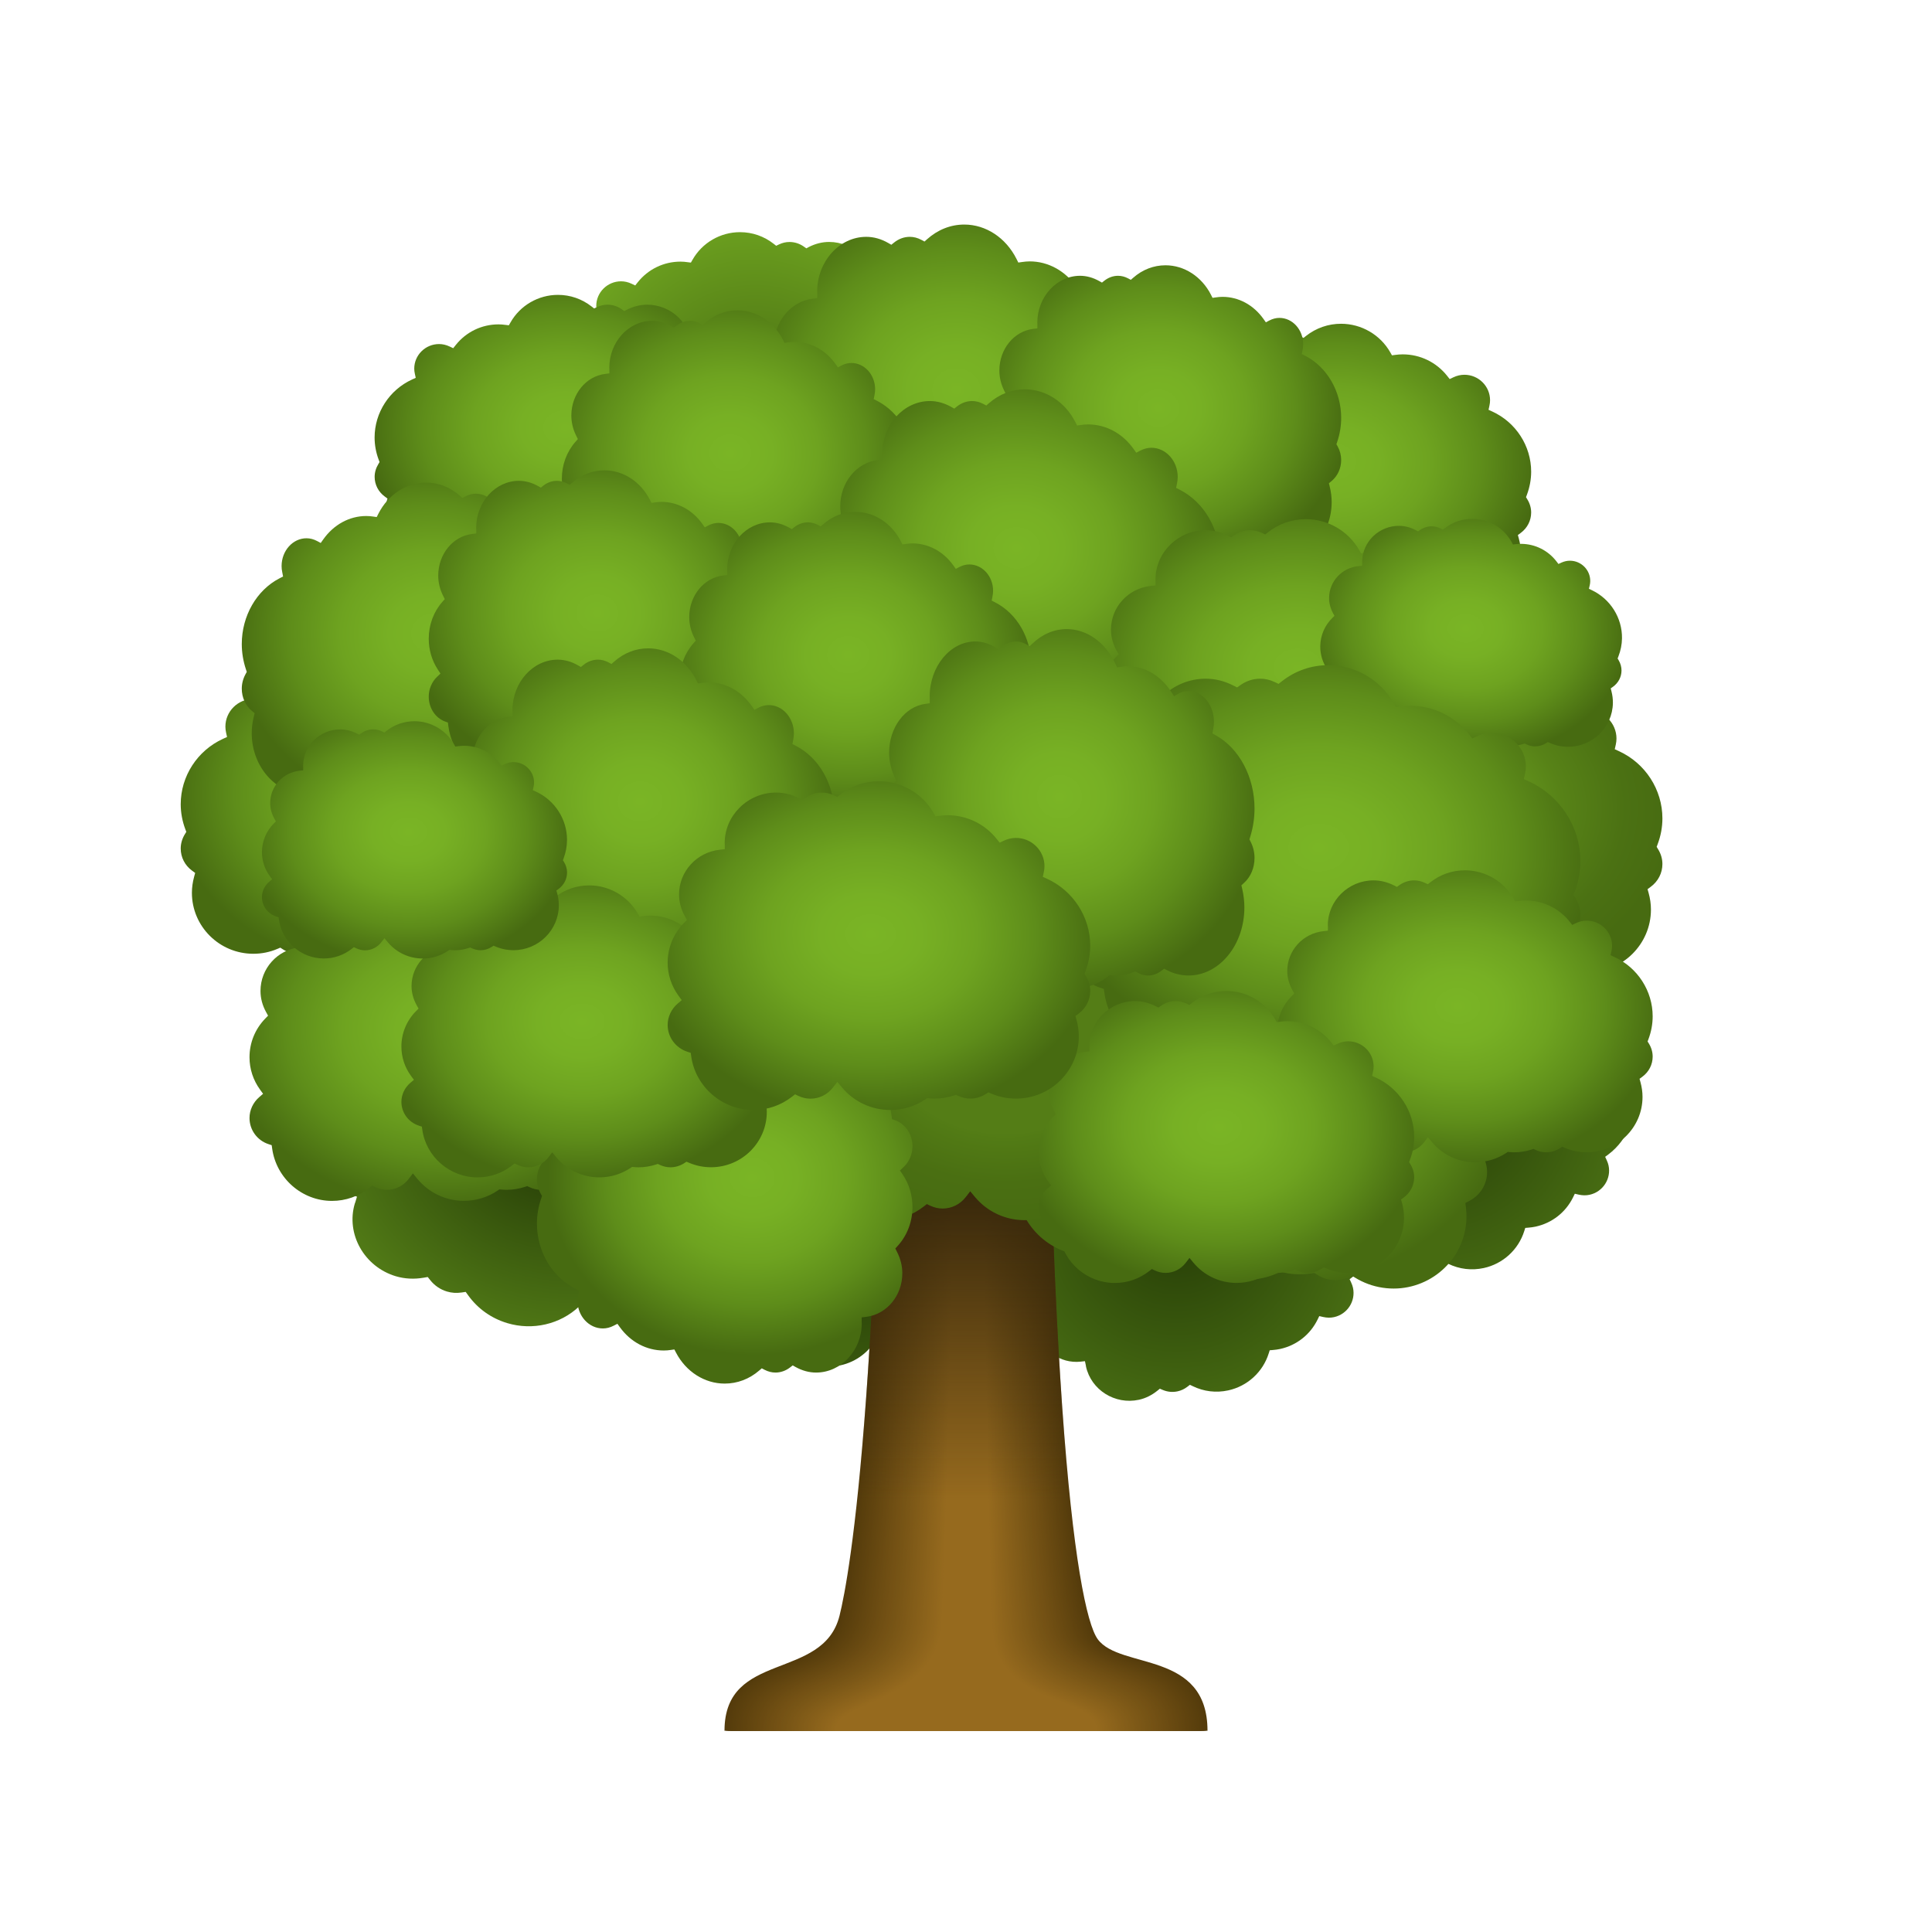 <?xml version="1.0" encoding="UTF-8"?> <svg xmlns="http://www.w3.org/2000/svg" viewBox="0 0 48 48" width="256px" height="256px"> <radialGradient id="T30Gjy~9WDCYns9Ys43tFa" cx="21.204" cy="31.177" r="6.937" gradientUnits="userSpaceOnUse"> <stop offset="0" stop-color="#253b06"></stop> <stop offset=".203" stop-color="#2f4a0a"></stop> <stop offset="1" stop-color="#568118"></stop> </radialGradient> <path fill="url(#T30Gjy~9WDCYns9Ys43tFa)" d="M20.591,33.952c0.405,0,0.786-0.178,1.045-0.489l0.098-0.118l0.094,0.122 c0.118,0.153,0.296,0.241,0.486,0.241c0.089,0,0.177-0.02,0.262-0.061l0.069-0.033l0.06,0.047c0.242,0.19,0.532,0.291,0.839,0.291 c0.671,0,1.247-0.497,1.339-1.156l0.011-0.075l0.073-0.024c0.254-0.083,0.424-0.315,0.424-0.577c0-0.176-0.079-0.344-0.217-0.462 l-0.086-0.074l0.067-0.091c0.155-0.211,0.237-0.459,0.237-0.718c0-0.321-0.125-0.624-0.352-0.854l-0.064-0.065l0.044-0.079 c0.083-0.151,0.126-0.308,0.126-0.467c0-0.496-0.377-0.911-0.877-0.966l-0.11-0.012v-0.109l0.002-0.025 c-0.001-0.594-0.498-1.087-1.109-1.087c-0.169,0-0.338,0.042-0.501,0.124l-0.067,0.034l-0.061-0.043 c-0.106-0.075-0.229-0.115-0.357-0.115c-0.089,0-0.177,0.02-0.262,0.061l-0.069,0.033l-0.06-0.047 c-0.242-0.19-0.532-0.291-0.839-0.291c-0.487,0-0.939,0.262-1.179,0.685l-0.041,0.071l-0.082-0.01 c-0.057-0.008-0.115-0.013-0.175-0.013c-0.417,0-0.805,0.188-1.064,0.515l-0.061,0.077l-0.089-0.042 c-0.086-0.041-0.174-0.061-0.263-0.061c-0.339,0-0.616,0.274-0.616,0.611c0,0.042,0.005,0.085,0.016,0.132l0.021,0.096l-0.09,0.041 c-0.566,0.259-0.932,0.825-0.932,1.441c0,0.187,0.034,0.374,0.102,0.554l0.021,0.056l-0.031,0.051 c-0.06,0.098-0.092,0.207-0.092,0.317c0,0.194,0.092,0.372,0.251,0.489l0.068,0.05l-0.022,0.081c-0.033,0.12-0.05,0.24-0.05,0.357 c0,0.741,0.607,1.344,1.354,1.344c0.185,0,0.365-0.037,0.535-0.109l0.061-0.026l0.055,0.036c0.101,0.065,0.216,0.099,0.335,0.099 c0.089,0,0.177-0.021,0.263-0.061l0.044-0.021l0.047,0.015c0.137,0.044,0.278,0.067,0.42,0.067c0.038,0,0.076-0.003,0.113-0.006 l0.043-0.003l0.036,0.024C20.057,33.873,20.319,33.952,20.591,33.952z"></path> <radialGradient id="T30Gjy~9WDCYns9Ys43tFb" cx="24.883" cy="30.819" r="6.937" gradientTransform="rotate(167.742 27.083 30.847)" gradientUnits="userSpaceOnUse"> <stop offset="0" stop-color="#253b06"></stop> <stop offset=".203" stop-color="#2f4a0a"></stop> <stop offset="1" stop-color="#568118"></stop> </radialGradient> <path fill="url(#T30Gjy~9WDCYns9Ys43tFb)" d="M29.248,27.567c-0.396,0.086-0.73,0.341-0.917,0.699l-0.071,0.136l-0.118-0.099 c-0.148-0.125-0.34-0.173-0.526-0.132c-0.087,0.019-0.169,0.057-0.244,0.115l-0.061,0.047L27.243,28.3 c-0.277-0.135-0.582-0.171-0.882-0.106c-0.655,0.142-1.113,0.751-1.063,1.415l0.006,0.076l-0.066,0.039 c-0.23,0.135-0.347,0.398-0.292,0.654c0.037,0.172,0.15,0.319,0.31,0.405l0.1,0.054l-0.046,0.103 c-0.107,0.239-0.134,0.499-0.079,0.752c0.068,0.313,0.255,0.584,0.525,0.76l0.076,0.05l-0.026,0.087 c-0.05,0.165-0.057,0.328-0.023,0.483c0.105,0.484,0.562,0.81,1.062,0.758l0.11-0.012l0.023,0.107l0.003,0.025 c0.127,0.58,0.717,0.956,1.314,0.827c0.166-0.036,0.321-0.113,0.463-0.228l0.058-0.047l0.069,0.029 c0.119,0.051,0.248,0.064,0.373,0.036c0.087-0.019,0.169-0.057,0.244-0.115l0.061-0.047l0.069,0.033 c0.277,0.135,0.582,0.171,0.882,0.106c0.476-0.103,0.862-0.456,1.007-0.919l0.025-0.078l0.083-0.007 c0.058-0.005,0.116-0.012,0.174-0.025c0.408-0.089,0.747-0.354,0.931-0.729l0.043-0.088l0.096,0.022 c0.093,0.021,0.183,0.023,0.27,0.004c0.332-0.072,0.543-0.399,0.472-0.728c-0.009-0.041-0.023-0.082-0.043-0.126l-0.041-0.089 l0.079-0.059c0.498-0.374,0.735-1.004,0.604-1.606c-0.04-0.183-0.113-0.358-0.218-0.52l-0.032-0.05l0.02-0.056 c0.038-0.108,0.046-0.222,0.023-0.329c-0.041-0.189-0.168-0.344-0.349-0.425l-0.077-0.034l0.005-0.084 c0.007-0.124-0.002-0.245-0.027-0.36c-0.157-0.724-0.879-1.184-1.609-1.026c-0.181,0.039-0.349,0.113-0.499,0.22l-0.054,0.038 l-0.061-0.023c-0.112-0.042-0.233-0.051-0.348-0.026c-0.087,0.019-0.169,0.058-0.244,0.115l-0.039,0.03l-0.049-0.005 c-0.143-0.014-0.286-0.006-0.425,0.024c-0.037,0.008-0.074,0.019-0.109,0.03l-0.041,0.012l-0.04-0.016 C29.786,27.531,29.513,27.509,29.248,27.567z"></path> <radialGradient id="T30Gjy~9WDCYns9Ys43tFc" cx="18.033" cy="32.44" r="6.937" gradientTransform="rotate(167.742 27.083 30.847)" gradientUnits="userSpaceOnUse"> <stop offset="0" stop-color="#253b06"></stop> <stop offset=".203" stop-color="#2f4a0a"></stop> <stop offset="1" stop-color="#568118"></stop> </radialGradient> <path fill="url(#T30Gjy~9WDCYns9Ys43tFc)" d="M35.597,24.528c-0.396,0.086-0.73,0.341-0.917,0.699l-0.071,0.136l-0.118-0.099 c-0.148-0.125-0.34-0.173-0.526-0.132c-0.087,0.019-0.169,0.057-0.244,0.115l-0.061,0.047l-0.069-0.033 c-0.277-0.135-0.582-0.171-0.882-0.106c-0.655,0.142-1.113,0.751-1.063,1.415l0.006,0.076l-0.066,0.039 c-0.23,0.135-0.347,0.398-0.292,0.654c0.037,0.172,0.15,0.319,0.31,0.405l0.1,0.054L31.659,27.9 c-0.107,0.239-0.134,0.499-0.079,0.752c0.068,0.313,0.255,0.584,0.525,0.76l0.076,0.05l-0.026,0.087 c-0.05,0.165-0.057,0.328-0.023,0.483c0.105,0.484,0.562,0.81,1.062,0.758l0.11-0.012l0.023,0.107l0.003,0.025 c0.127,0.58,0.717,0.956,1.314,0.827c0.166-0.036,0.321-0.113,0.463-0.228l0.058-0.047l0.069,0.029 c0.119,0.051,0.248,0.064,0.373,0.036c0.087-0.019,0.169-0.057,0.244-0.115l0.061-0.047l0.069,0.033 c0.277,0.135,0.582,0.171,0.882,0.106c0.476-0.103,0.862-0.456,1.007-0.919l0.025-0.078l0.083-0.007 c0.058-0.005,0.116-0.012,0.174-0.025c0.408-0.089,0.747-0.354,0.931-0.729l0.043-0.088l0.096,0.022 c0.093,0.021,0.183,0.023,0.27,0.004c0.332-0.072,0.543-0.399,0.472-0.728c-0.009-0.041-0.023-0.082-0.043-0.126l-0.041-0.089 l0.079-0.059c0.498-0.374,0.735-1.004,0.604-1.606c-0.04-0.183-0.113-0.358-0.218-0.52l-0.032-0.05l0.02-0.056 c0.038-0.108,0.046-0.222,0.023-0.329c-0.041-0.189-0.168-0.344-0.349-0.425l-0.077-0.034l0.005-0.084 c0.007-0.124-0.002-0.245-0.027-0.36c-0.157-0.724-0.879-1.184-1.609-1.026c-0.181,0.039-0.349,0.113-0.499,0.22l-0.054,0.038 l-0.061-0.023c-0.112-0.042-0.233-0.051-0.348-0.026c-0.087,0.019-0.169,0.058-0.244,0.115l-0.039,0.03l-0.049-0.005 c-0.143-0.014-0.286-0.006-0.425,0.024c-0.037,0.008-0.074,0.019-0.109,0.03l-0.041,0.012l-0.04-0.016 C36.135,24.492,35.862,24.47,35.597,24.528z"></path> <path fill="#543b0b" d="M27.274,40.727C26.718,39.969,25.899,34.031,26,17h-4c0,17.346-0.899,22.169-1.142,23.141 C20.451,41.77,18,41,18,43h12C30,41,27.83,41.484,27.274,40.727z"></path> <path fill="#553c0b" d="M27.235,40.721C26.692,39.96,25.877,34.031,25.976,17h-3.951c0,17.346-0.89,22.17-1.129,23.141 c-0.402,1.638-2.855,0.877-2.855,2.859h11.918C29.959,41.015,27.788,41.496,27.235,40.721z"></path> <path fill="#563c0c" d="M27.196,40.714C26.665,39.95,25.854,34.031,25.953,17h-3.901c0,17.346-0.881,22.17-1.117,23.142 c-0.396,1.646-2.852,0.894-2.852,2.858h11.836C29.918,41.031,27.747,41.508,27.196,40.714z"></path> <path fill="#573d0c" d="M27.157,40.708c-0.518-0.768-1.326-6.677-1.228-23.708h-3.852c0,17.346-0.872,22.17-1.105,23.142 c-0.391,1.655-2.849,0.912-2.849,2.858h11.754C29.877,41.046,27.705,41.52,27.157,40.708z"></path> <path fill="#583e0c" d="M27.118,40.702c-0.506-0.771-1.309-6.671-1.213-23.702h-3.803c0,17.346-0.865,22.17-1.093,23.142 c-0.389,1.663-2.846,0.929-2.846,2.858h11.673C29.837,41.061,27.663,41.533,27.118,40.702z"></path> <path fill="#593f0c" d="M27.079,40.696c-0.494-0.773-1.293-6.665-1.197-23.696h-3.753c0,17.346-0.857,22.17-1.081,23.142 c-0.384,1.671-2.843,0.947-2.843,2.858h11.591C29.796,41.077,27.621,41.546,27.079,40.696z"></path> <path fill="#5a3f0d" d="M27.04,40.69c-0.482-0.776-1.277-6.659-1.182-23.69h-3.704c0,17.346-0.849,22.17-1.068,23.142 c-0.38,1.679-2.839,0.964-2.839,2.858h11.509C29.755,41.092,27.579,41.559,27.04,40.69z"></path> <path fill="#5b400d" d="M27.001,40.684c-0.47-0.778-1.26-6.653-1.166-23.684H22.18c0,17.346-0.84,22.17-1.056,23.143 c-0.375,1.688-2.836,0.982-2.836,2.857h11.427C29.714,41.108,27.537,41.572,27.001,40.684z"></path> <path fill="#5c410d" d="M26.961,40.678c-0.459-0.78-1.244-6.647-1.151-23.678h-3.605c0,17.346-0.832,22.17-1.044,23.143 c-0.37,1.696-2.833,0.999-2.833,2.857h11.345C29.673,41.123,27.495,41.585,26.961,40.678z"></path> <path fill="#5d410e" d="M26.922,40.672C26.475,39.89,25.695,34.031,25.787,17h-3.556c0,17.346-0.823,22.17-1.032,23.143 c-0.365,1.704-2.83,1.017-2.83,2.857h11.263C29.632,41.138,27.453,41.599,26.922,40.672z"></path> <path fill="#5e420e" d="M26.883,40.666c-0.437-0.784-1.211-6.635-1.12-23.666h-3.506c0,17.346-0.815,22.17-1.02,23.143 C20.876,41.856,18.41,41.178,18.41,43h11.181C29.591,41.154,27.411,41.613,26.883,40.666z"></path> <path fill="#5f430e" d="M26.844,40.66c-0.426-0.785-1.195-6.629-1.105-23.66h-3.457c0,17.346-0.806,22.17-1.008,23.144 c-0.356,1.721-2.824,1.052-2.824,2.856h11.099C29.551,41.169,27.369,41.627,26.844,40.66z"></path> <path fill="#60430e" d="M26.805,40.654c-0.415-0.786-1.179-6.623-1.09-23.654h-3.408c0,17.346-0.798,22.171-0.995,23.144 c-0.351,1.729-2.821,1.07-2.821,2.856H29.51C29.51,41.184,27.326,41.641,26.805,40.654z"></path> <path fill="#61440f" d="M26.766,40.648C26.362,39.86,25.604,34.031,25.692,17h-3.358c0,17.346-0.789,22.171-0.983,23.144 c-0.346,1.738-2.817,1.087-2.817,2.856h10.936C29.469,41.2,27.284,41.655,26.766,40.648z"></path> <path fill="#62450f" d="M26.727,40.642c-0.394-0.788-1.146-6.611-1.059-23.642h-3.309c0,17.346-0.781,22.171-0.971,23.144 c-0.341,1.746-2.814,1.105-2.814,2.856h10.854C29.428,41.215,27.241,41.67,26.727,40.642z"></path> <path fill="#63460f" d="M26.688,40.635c-0.384-0.789-1.129-6.604-1.043-23.635h-3.259c0,17.346-0.772,22.171-0.959,23.145 c-0.336,1.755-2.811,1.122-2.811,2.855h10.772C29.387,41.231,27.199,41.684,26.688,40.635z"></path> <path fill="#644610" d="M26.649,40.629c-0.374-0.79-1.113-6.598-1.028-23.629h-3.21c0,17.346-0.764,22.171-0.947,23.145 c-0.331,1.763-2.808,1.14-2.808,2.855h10.69C29.346,41.246,27.156,41.699,26.649,40.629z"></path> <path fill="#654710" d="M26.61,40.623c-0.365-0.791-1.097-6.592-1.013-23.623h-3.161c0,17.346-0.755,22.171-0.935,23.145 c-0.326,1.772-2.805,1.158-2.805,2.855h10.608C29.305,41.261,27.113,41.714,26.61,40.623z"></path> <path fill="#664810" d="M26.571,40.617c-0.355-0.791-1.08-6.586-0.997-23.617h-3.111c0,17.346-0.747,22.171-0.922,23.145 c-0.321,1.78-2.802,1.175-2.802,2.855h10.526C29.265,41.277,27.07,41.729,26.571,40.617z"></path> <path fill="#674810" d="M26.532,40.611C26.186,39.82,25.468,34.031,25.55,17h-3.062c0,17.346-0.738,22.172-0.91,23.145 c-0.316,1.789-2.798,1.193-2.798,2.855h10.444C29.224,41.292,27.026,41.744,26.532,40.611z"></path> <path fill="#684911" d="M26.493,40.605c-0.336-0.792-1.048-6.574-0.967-23.605h-3.013c0,17.346-0.729,22.172-0.898,23.146 c-0.311,1.797-2.795,1.21-2.795,2.854h10.363C29.183,41.307,26.983,41.759,26.493,40.605z"></path> <path fill="#694a11" d="M26.454,40.599c-0.327-0.792-1.031-6.568-0.951-23.599h-2.963c0,17.346-0.721,22.172-0.886,23.146 c-0.306,1.806-2.792,1.228-2.792,2.854h10.281C29.142,41.323,26.939,41.774,26.454,40.599z"></path> <path fill="#6a4a11" d="M26.415,40.593C26.096,39.801,25.4,34.031,25.479,17h-2.914c0,17.346-0.712,22.172-0.874,23.146 C21.39,41.96,18.902,41.392,18.902,43h10.199C29.101,41.338,26.895,41.79,26.415,40.593z"></path> <path fill="#6b4b12" d="M26.376,40.587c-0.309-0.792-0.999-6.556-0.921-23.587h-2.864c0,17.346-0.703,22.172-0.861,23.146 c-0.296,1.823-2.786,1.263-2.786,2.854H29.06C29.06,41.353,26.852,41.805,26.376,40.587z"></path> <path fill="#6c4c12" d="M26.337,40.581c-0.301-0.792-0.982-6.55-0.905-23.581h-2.815c0,17.346-0.695,22.173-0.849,23.147 c-0.291,1.831-2.783,1.281-2.783,2.853h10.035C29.019,41.369,26.807,41.821,26.337,40.581z"></path> <path fill="#6d4d12" d="M26.297,40.575c-0.292-0.792-0.966-6.544-0.89-23.575h-2.766c0,17.346-0.686,22.173-0.837,23.147 c-0.285,1.84-2.779,1.298-2.779,2.853h9.953C28.979,41.384,26.763,41.837,26.297,40.575z"></path> <path fill="#6e4d12" d="M26.258,40.569c-0.284-0.792-0.95-6.538-0.874-23.569h-2.716c0,17.346-0.677,22.173-0.825,23.147 c-0.28,1.848-2.776,1.316-2.776,2.853h9.871C28.938,41.4,26.719,41.853,26.258,40.569z"></path> <path fill="#6f4e13" d="M26.219,40.563C25.944,39.771,25.286,34.031,25.36,17h-2.667c0,17.346-0.669,22.173-0.813,23.147 c-0.275,1.857-2.773,1.333-2.773,2.853h9.79C28.897,41.415,26.674,41.868,26.219,40.563z"></path> <path fill="#704f13" d="M26.18,40.556c-0.267-0.791-0.917-6.525-0.844-23.556h-2.618c0,17.346-0.66,22.173-0.801,23.148 c-0.27,1.865-2.77,1.351-2.77,2.852h9.708C28.856,41.43,26.629,41.884,26.18,40.556z"></path> <path fill="#714f13" d="M26.141,40.55c-0.259-0.791-0.901-6.519-0.828-23.55h-2.568c0,17.346-0.651,22.174-0.788,23.148 c-0.264,1.874-2.767,1.368-2.767,2.852h9.626C28.815,41.446,26.584,41.9,26.141,40.55z"></path> <path fill="#725014" d="M26.102,40.544c-0.251-0.79-0.884-6.513-0.813-23.544H22.77c0,17.346-0.642,22.174-0.776,23.148 C21.735,42.03,19.23,41.534,19.23,43h9.544C28.774,41.461,26.538,41.916,26.102,40.544z"></path> <path fill="#735114" d="M26.063,40.538c-0.244-0.79-0.868-6.507-0.798-23.538h-2.47c0,17.346-0.633,22.174-0.764,23.148 c-0.254,1.891-2.76,1.403-2.76,2.852h9.462C28.734,41.476,26.493,41.933,26.063,40.538z"></path> <path fill="#745114" d="M26.024,40.532c-0.236-0.79-0.852-6.501-0.782-23.532h-2.42c0,17.346-0.625,22.174-0.752,23.149 c-0.248,1.899-2.757,1.421-2.757,2.851h9.38C28.693,41.492,26.447,41.949,26.024,40.532z"></path> <path fill="#755214" d="M25.985,40.526C25.757,39.737,25.15,34.031,25.218,17h-2.371c0,17.346-0.616,22.174-0.74,23.149 c-0.243,1.908-2.754,1.439-2.754,2.851h9.298C28.652,41.507,26.401,41.965,25.985,40.526z"></path> <path fill="#755315" d="M25.946,40.52c-0.221-0.789-0.819-6.489-0.751-23.52h-2.321c0,17.346-0.607,22.175-0.728,23.149 c-0.237,1.916-2.751,1.456-2.751,2.851h9.216C28.611,41.523,26.355,41.981,25.946,40.52z"></path> <path fill="#765415" d="M25.907,40.514c-0.213-0.788-0.802-6.483-0.736-23.514h-2.272c0,17.346-0.598,22.175-0.715,23.149 c-0.232,1.925-2.748,1.474-2.748,2.851h9.135C28.57,41.538,26.309,41.998,25.907,40.514z"></path> <path fill="#775415" d="M25.868,40.508C25.662,39.72,25.082,34.031,25.147,17h-2.223c0,17.346-0.589,22.175-0.703,23.149 c-0.226,1.933-2.745,1.491-2.745,2.851h9.053C28.529,41.553,26.262,42.014,25.868,40.508z"></path> <path fill="#785515" d="M25.829,40.502c-0.199-0.787-0.77-6.471-0.705-23.502H22.95c0,17.346-0.58,22.175-0.691,23.15 c-0.221,1.942-2.741,1.509-2.741,2.85h8.971C28.488,41.569,26.215,42.031,25.829,40.502z"></path> <path fill="#795616" d="M25.79,40.496C25.598,39.709,25.036,34.031,25.1,17h-2.124c0,17.346-0.571,22.175-0.679,23.15 c-0.215,1.951-2.738,1.526-2.738,2.85h8.889C28.448,41.584,26.168,42.047,25.79,40.496z"></path> <path fill="#7a5616" d="M25.751,40.49c-0.185-0.786-0.737-6.459-0.675-23.49h-2.075c0,17.346-0.562,22.176-0.667,23.15 C22.125,42.109,19.6,41.694,19.6,43h8.807C28.407,41.599,26.121,42.063,25.751,40.49z"></path> <path fill="#7b5716" d="M25.712,40.484c-0.178-0.786-0.721-6.453-0.659-23.484h-2.025c0,17.346-0.553,22.176-0.654,23.15 c-0.204,1.968-2.732,1.562-2.732,2.85h8.725C28.366,41.615,26.073,42.08,25.712,40.484z"></path> <path fill="#7c5817" d="M25.672,40.478c-0.171-0.785-0.704-6.446-0.644-23.478h-1.976c0,17.346-0.545,22.176-0.642,23.151 c-0.198,1.976-2.729,1.579-2.729,2.849h8.643C28.325,41.63,26.025,42.096,25.672,40.478z"></path> <path fill="#7d5817" d="M25.633,40.471c-0.164-0.785-0.688-6.44-0.629-23.471h-1.926c0,17.346-0.536,22.176-0.63,23.151 c-0.193,1.985-2.726,1.597-2.726,2.849h8.561C28.284,41.645,25.977,42.113,25.633,40.471z"></path> <path fill="#7e5917" d="M25.594,40.465c-0.158-0.785-0.672-6.434-0.613-23.465h-1.877c0,17.346-0.527,22.177-0.618,23.151 c-0.187,1.993-2.722,1.614-2.722,2.849h8.48C28.243,41.661,25.929,42.129,25.594,40.465z"></path> <path fill="#7f5a17" d="M25.555,40.459C25.404,39.675,24.9,34.031,24.958,17H23.13c0,17.346-0.518,22.177-0.606,23.151 c-0.181,2.002-2.719,1.632-2.719,2.849h8.398C28.202,41.676,25.88,42.146,25.555,40.459z"></path> <path fill="#805b18" d="M25.516,40.453C25.372,39.67,24.877,34.031,24.934,17h-1.778c0,17.346-0.509,22.177-0.594,23.152 c-0.175,2.011-2.716,1.649-2.716,2.848h8.316C28.162,41.692,25.832,42.162,25.516,40.453z"></path> <path fill="#815b18" d="M25.477,40.447C25.339,39.664,24.855,34.031,24.91,17h-1.729c0,17.346-0.5,22.177-0.581,23.152 c-0.17,2.019-2.713,1.667-2.713,2.848h8.234C28.121,41.707,25.783,42.179,25.477,40.447z"></path> <path fill="#825c18" d="M25.438,40.441c-0.132-0.783-0.606-6.41-0.552-23.441h-1.68c0,17.346-0.491,22.177-0.569,23.152 c-0.164,2.028-2.71,1.685-2.71,2.848h8.152C28.08,41.722,25.733,42.195,25.438,40.441z"></path> <path fill="#835d19" d="M25.399,40.435c-0.125-0.782-0.59-6.404-0.536-23.435h-1.63c0,17.346-0.482,22.178-0.557,23.152 c-0.158,2.036-2.707,1.702-2.707,2.848h8.07C28.039,41.738,25.684,42.212,25.399,40.435z"></path> <path fill="#845d19" d="M25.36,40.429c-0.119-0.782-0.574-6.398-0.521-23.429h-1.581c0,17.346-0.472,22.178-0.545,23.152 c-0.152,2.045-2.704,1.72-2.704,2.848h7.988C27.998,41.753,25.634,42.228,25.36,40.429z"></path> <path fill="#855e19" d="M25.321,40.423c-0.113-0.782-0.557-6.392-0.506-23.423h-1.531c0,17.346-0.463,22.178-0.533,23.153 c-0.146,2.053-2.7,1.737-2.7,2.847h7.906C27.957,41.768,25.584,42.245,25.321,40.423z"></path> <path fill="#865f19" d="M25.282,40.417c-0.107-0.781-0.541-6.386-0.49-23.417H23.31c0,17.346-0.454,22.178-0.521,23.153 c-0.14,2.062-2.697,1.755-2.697,2.847h7.825C27.916,41.784,25.534,42.261,25.282,40.417z"></path> <path fill="#875f1a" d="M25.243,40.411c-0.101-0.781-0.525-6.38-0.475-23.411h-1.433c0,17.346-0.445,22.179-0.508,23.153 c-0.134,2.071-2.694,1.772-2.694,2.847h7.743C27.876,41.799,25.483,42.278,25.243,40.411z"></path> <path fill="#88601a" d="M25.204,40.405c-0.095-0.781-0.508-6.374-0.459-23.405h-1.383c0,17.346-0.436,22.179-0.496,23.153 c-0.128,2.079-2.691,1.79-2.691,2.847h7.661C27.835,41.815,25.433,42.294,25.204,40.405z"></path> <path fill="#89611a" d="M25.165,40.399c-0.089-0.781-0.492-6.368-0.444-23.399h-1.334c0,17.346-0.427,22.179-0.484,23.154 c-0.122,2.088-2.688,1.807-2.688,2.846h7.579C27.794,41.83,25.382,42.31,25.165,40.399z"></path> <path fill="#8a621b" d="M25.126,40.392c-0.083-0.78-0.475-6.361-0.429-23.392h-1.285c0,17.346-0.418,22.179-0.472,23.154 c-0.116,2.096-2.685,1.825-2.685,2.846h7.497C27.753,41.845,25.33,42.327,25.126,40.392z"></path> <path fill="#8b621b" d="M25.087,40.386c-0.077-0.78-0.459-6.355-0.413-23.386h-1.235c0,17.346-0.409,22.179-0.46,23.154 c-0.11,2.105-2.681,1.843-2.681,2.846h7.415C27.712,41.861,25.279,42.343,25.087,40.386z"></path> <path fill="#8c631b" d="M25.047,40.38c-0.071-0.78-0.443-6.349-0.398-23.38h-1.186c0,17.346-0.4,22.18-0.447,23.154 c-0.104,2.113-2.678,1.86-2.678,2.846h7.333C27.671,41.876,25.227,42.359,25.047,40.38z"></path> <path fill="#8d641b" d="M25.008,40.374c-0.065-0.78-0.426-6.343-0.383-23.374h-1.137c0,17.346-0.391,22.18-0.435,23.155 c-0.098,2.122-2.675,1.878-2.675,2.845h7.252C27.63,41.891,25.175,42.375,25.008,40.374z"></path> <path fill="#8e641c" d="M24.969,40.368c-0.059-0.78-0.41-6.337-0.367-23.368h-1.087c0,17.346-0.381,22.18-0.423,23.155 C23,42.285,20.42,42.05,20.42,43h7.17C27.59,41.907,25.123,42.391,24.969,40.368z"></path> <path fill="#8f651c" d="M24.93,40.362c-0.054-0.78-0.394-6.331-0.352-23.362h-1.038c0,17.346-0.372,22.18-0.411,23.155 c-0.085,2.139-2.669,1.913-2.669,2.845h7.088C27.549,41.922,25.071,42.408,24.93,40.362z"></path> <path fill="#90661c" d="M24.891,40.356c-0.048-0.78-0.377-6.325-0.337-23.356h-0.988c0,17.346-0.363,22.18-0.399,23.155 c-0.079,2.148-2.666,1.93-2.666,2.845h7.006C27.508,41.937,25.018,42.424,24.891,40.356z"></path> <path fill="#91661d" d="M24.852,40.35c-0.042-0.78-0.361-6.319-0.321-23.35h-0.939c0,17.346-0.354,22.181-0.387,23.156 c-0.073,2.156-2.662,1.948-2.662,2.844h6.924C27.467,41.953,24.965,42.439,24.852,40.35z"></path> <path fill="#92671d" d="M24.813,40.344c-0.037-0.78-0.345-6.313-0.306-23.344h-0.89c0,17.346-0.343,22.181-0.374,23.156 c-0.063,2.165-2.659,1.966-2.659,2.844h6.842C27.426,41.968,24.912,42.455,24.813,40.344z"></path> <path fill="#93681d" d="M24.774,40.338c-0.031-0.78-0.328-6.307-0.29-23.338h-0.84c0,17.346-0.334,22.181-0.362,23.156 c-0.057,2.173-2.656,1.983-2.656,2.844h6.76C27.385,41.984,24.859,42.471,24.774,40.338z"></path> <path fill="#94691d" d="M24.735,40.332C24.71,39.551,24.423,34.031,24.46,17h-0.791c0,17.346-0.325,22.181-0.35,23.156 c-0.052,2.182-2.653,2.001-2.653,2.844h6.678C27.344,41.999,24.805,42.487,24.735,40.332z"></path> <path fill="#95691e" d="M24.696,40.326c-0.02-0.781-0.296-6.295-0.26-23.326h-0.742c0,17.346-0.316,22.181-0.338,23.156 c-0.046,2.19-2.65,2.018-2.65,2.844h6.597C27.304,42.014,24.752,42.503,24.696,40.326z"></path> <path fill="#966a1e" d="M24.657,40.32c-0.014-0.781-0.279-6.289-0.244-23.32H23.72c0,17.346-0.308,22.182-0.326,23.157 c-0.041,2.199-2.647,2.036-2.647,2.843h6.515C27.263,42.03,24.698,42.518,24.657,40.32z"></path> <radialGradient id="T30Gjy~9WDCYns9Ys43tFd" cx="-5.589" cy="28.86" r="5.691" gradientTransform="matrix(1.133 .322 .25 -.883 12.728 55.897)" gradientUnits="userSpaceOnUse"> <stop offset="0" stop-color="#253b06"></stop> <stop offset=".203" stop-color="#2f4a0a"></stop> <stop offset="1" stop-color="#568118"></stop> </radialGradient> <path fill="url(#T30Gjy~9WDCYns9Ys43tFd)" d="M15.608,23.985c-0.523-0.157-1.083-0.078-1.534,0.216l-0.172,0.112l-0.075-0.191 c-0.095-0.24-0.29-0.42-0.537-0.493c-0.114-0.034-0.236-0.043-0.362-0.024l-0.102,0.015l-0.06-0.083 c-0.24-0.335-0.577-0.574-0.974-0.693c-0.866-0.259-1.798,0.149-2.168,0.948l-0.042,0.091L9.48,23.885 c-0.359,0.007-0.667,0.235-0.766,0.568c-0.067,0.223-0.028,0.467,0.105,0.669l0.084,0.127l-0.121,0.09 c-0.28,0.207-0.48,0.49-0.578,0.818c-0.122,0.407-0.076,0.839,0.13,1.219l0.058,0.107l-0.087,0.084 c-0.165,0.159-0.279,0.342-0.339,0.544c-0.188,0.628,0.141,1.3,0.766,1.563l0.137,0.058l-0.042,0.139l-0.012,0.031 c-0.224,0.753,0.231,1.57,1.019,1.806c0.219,0.065,0.452,0.078,0.694,0.036l0.099-0.017l0.062,0.078 c0.108,0.136,0.252,0.234,0.417,0.283c0.114,0.034,0.236,0.043,0.362,0.024l0.102-0.015l0.06,0.083 c0.24,0.335,0.577,0.574,0.974,0.693c0.629,0.188,1.312,0.03,1.782-0.412l0.08-0.075l0.102,0.045 c0.071,0.032,0.144,0.061,0.221,0.084c0.539,0.161,1.111,0.073,1.57-0.242l0.108-0.074l0.099,0.088 c0.096,0.085,0.202,0.145,0.317,0.179c0.438,0.131,0.899-0.11,1.026-0.536c0.016-0.053,0.026-0.11,0.03-0.173l0.009-0.13 l0.132-0.017c0.829-0.11,1.516-0.685,1.75-1.467c0.071-0.237,0.097-0.487,0.078-0.742L19.9,29.319l0.06-0.052 c0.115-0.101,0.197-0.227,0.239-0.366c0.073-0.245,0.023-0.507-0.138-0.717l-0.069-0.089l0.06-0.094 c0.088-0.139,0.156-0.285,0.2-0.434c0.281-0.939-0.275-1.938-1.239-2.226c-0.239-0.071-0.485-0.094-0.732-0.068l-0.088,0.009 l-0.058-0.067c-0.105-0.121-0.242-0.209-0.394-0.255c-0.114-0.034-0.237-0.042-0.362-0.024l-0.065,0.009l-0.055-0.037 c-0.16-0.109-0.333-0.192-0.517-0.247c-0.049-0.015-0.099-0.026-0.148-0.036l-0.057-0.012l-0.037-0.045 C16.267,24.292,15.959,24.09,15.608,23.985z"></path> <linearGradient id="T30Gjy~9WDCYns9Ys43tFe" x1="23.941" x2="23.941" y1="29.635" y2="37.28" gradientUnits="userSpaceOnUse"> <stop offset="0" stop-color="#38280b"></stop> <stop offset="1" stop-color="#38280b" stop-opacity="0"></stop> </linearGradient> <path fill="url(#T30Gjy~9WDCYns9Ys43tFe)" d="M26.66,37.906C26.266,34.625,25.934,28.221,26,17h-4c0,12.025-0.432,18.029-0.778,20.906 H26.66z"></path> <radialGradient id="T30Gjy~9WDCYns9Ys43tFf" cx="18.751" cy="10.078" r="6.937" gradientUnits="userSpaceOnUse"> <stop offset="0" stop-color="#476b11"></stop> <stop offset=".222" stop-color="#547e16"></stop> <stop offset=".734" stop-color="#70a621"></stop> <stop offset="1" stop-color="#7ab525"></stop> </radialGradient> <path fill="url(#T30Gjy~9WDCYns9Ys43tFf)" d="M18.138,12.853c0.405,0,0.786-0.178,1.045-0.489l0.098-0.118l0.094,0.122 c0.118,0.153,0.296,0.241,0.486,0.241c0.089,0,0.177-0.02,0.262-0.061l0.069-0.033l0.06,0.047c0.242,0.19,0.532,0.291,0.839,0.291 c0.671,0,1.247-0.497,1.339-1.156l0.011-0.075l0.073-0.024c0.254-0.083,0.424-0.315,0.424-0.577c0-0.176-0.079-0.344-0.217-0.462 l-0.086-0.074l0.067-0.091c0.155-0.211,0.237-0.459,0.237-0.718c0-0.321-0.125-0.624-0.352-0.854l-0.064-0.065l0.044-0.079 c0.083-0.151,0.126-0.308,0.126-0.467c0-0.496-0.377-0.911-0.877-0.966l-0.11-0.012V7.123l0.002-0.025 c-0.001-0.594-0.498-1.087-1.109-1.087c-0.169,0-0.338,0.042-0.501,0.124L20.033,6.17l-0.061-0.043 c-0.106-0.075-0.229-0.115-0.357-0.115c-0.089,0-0.177,0.02-0.262,0.061l-0.069,0.033l-0.06-0.047 c-0.242-0.19-0.532-0.291-0.839-0.291c-0.487,0-0.939,0.262-1.179,0.685l-0.041,0.071l-0.082-0.01 C17.025,6.505,16.967,6.5,16.907,6.5c-0.417,0-0.805,0.188-1.064,0.515l-0.061,0.077L15.693,7.05 c-0.086-0.041-0.174-0.061-0.263-0.061c-0.339,0-0.616,0.274-0.616,0.611c0,0.042,0.005,0.085,0.016,0.132l0.021,0.096l-0.09,0.041 c-0.566,0.259-0.932,0.825-0.932,1.441c0,0.187,0.034,0.374,0.102,0.554l0.021,0.056l-0.031,0.051 c-0.06,0.098-0.092,0.207-0.092,0.317c0,0.194,0.092,0.372,0.251,0.489l0.068,0.05l-0.022,0.081c-0.033,0.12-0.05,0.24-0.05,0.357 c0,0.741,0.607,1.344,1.354,1.344c0.185,0,0.365-0.037,0.535-0.109l0.061-0.026l0.055,0.036c0.101,0.065,0.216,0.099,0.335,0.099 c0.089,0,0.177-0.021,0.263-0.061l0.044-0.021l0.047,0.015c0.137,0.044,0.278,0.067,0.42,0.067c0.038,0,0.076-0.003,0.113-0.006 l0.043-0.003l0.036,0.024C17.605,12.774,17.867,12.853,18.138,12.853z"></path> <radialGradient id="T30Gjy~9WDCYns9Ys43tFg" cx="16.222" cy="26.603" r="6.937" gradientUnits="userSpaceOnUse"> <stop offset="0" stop-color="#476b11"></stop> <stop offset=".222" stop-color="#547e16"></stop> <stop offset=".734" stop-color="#70a621"></stop> <stop offset="1" stop-color="#7ab525"></stop> </radialGradient> <path fill="url(#T30Gjy~9WDCYns9Ys43tFg)" d="M15.609,29.378c0.405,0,0.786-0.178,1.045-0.489l0.098-0.118l0.094,0.122 c0.118,0.153,0.296,0.241,0.486,0.241c0.089,0,0.177-0.02,0.262-0.061l0.069-0.033l0.06,0.047c0.242,0.19,0.532,0.291,0.839,0.291 c0.671,0,1.247-0.497,1.339-1.156l0.011-0.075l0.073-0.024c0.254-0.083,0.424-0.315,0.424-0.577c0-0.176-0.079-0.344-0.217-0.462 l-0.086-0.074l0.067-0.091c0.155-0.211,0.237-0.459,0.237-0.718c0-0.321-0.125-0.624-0.352-0.854l-0.064-0.065l0.044-0.079 c0.083-0.151,0.126-0.308,0.126-0.467c0-0.496-0.377-0.911-0.877-0.966l-0.11-0.012v-0.109l0.002-0.025 c-0.001-0.594-0.498-1.087-1.109-1.087c-0.169,0-0.338,0.042-0.501,0.124l-0.067,0.034l-0.061-0.043 c-0.106-0.075-0.229-0.115-0.357-0.115c-0.089,0-0.177,0.02-0.262,0.061l-0.069,0.033l-0.06-0.047 c-0.242-0.19-0.532-0.291-0.839-0.291c-0.487,0-0.939,0.262-1.179,0.685l-0.041,0.071l-0.082-0.01 c-0.057-0.008-0.115-0.013-0.175-0.013c-0.417,0-0.805,0.188-1.064,0.515l-0.061,0.077l-0.089-0.042 c-0.086-0.041-0.174-0.061-0.263-0.061c-0.339,0-0.616,0.274-0.616,0.611c0,0.042,0.005,0.085,0.016,0.132l0.021,0.096l-0.09,0.041 c-0.566,0.259-0.932,0.825-0.932,1.441c0,0.187,0.034,0.374,0.102,0.554l0.021,0.056l-0.031,0.051 c-0.06,0.098-0.092,0.207-0.092,0.317c0,0.194,0.092,0.372,0.251,0.489l0.068,0.05l-0.022,0.081c-0.033,0.12-0.05,0.24-0.05,0.357 c0,0.741,0.607,1.344,1.354,1.344c0.185,0,0.365-0.037,0.535-0.109l0.061-0.026l0.055,0.036c0.101,0.065,0.216,0.099,0.335,0.099 c0.089,0,0.177-0.021,0.263-0.061l0.044-0.021l0.047,0.015c0.137,0.044,0.278,0.067,0.42,0.067c0.038,0,0.076-0.003,0.113-0.006 l0.043-0.003l0.036,0.024C15.076,29.298,15.338,29.378,15.609,29.378z"></path> <radialGradient id="T30Gjy~9WDCYns9Ys43tFh" cx="-18.381" cy="26.556" r="6.668" gradientTransform="matrix(.986 .164 -.13 .783 52.492 8.89)" gradientUnits="userSpaceOnUse"> <stop offset="0" stop-color="#7ab525"></stop> <stop offset=".219" stop-color="#77b024"></stop> <stop offset=".46" stop-color="#6ea320"></stop> <stop offset=".713" stop-color="#5e8d1a"></stop> <stop offset=".971" stop-color="#496e12"></stop> <stop offset=".996" stop-color="#476b11"></stop> </radialGradient> <path fill="url(#T30Gjy~9WDCYns9Ys43tFh)" d="M30.711,31.773c-0.537-0.081-1.006-0.394-1.287-0.858l-0.107-0.177l-0.149,0.142 c-0.188,0.179-0.44,0.26-0.693,0.222c-0.117-0.018-0.231-0.062-0.336-0.133l-0.085-0.057l-0.089,0.05 c-0.359,0.204-0.764,0.278-1.171,0.217c-0.889-0.135-1.552-0.91-1.543-1.802l0.001-0.102l-0.092-0.046 c-0.319-0.161-0.499-0.503-0.446-0.85c0.035-0.233,0.174-0.44,0.381-0.568l0.129-0.08l-0.07-0.134 c-0.163-0.31-0.221-0.656-0.169-0.999c0.065-0.425,0.291-0.802,0.638-1.062l0.098-0.073l-0.042-0.114 c-0.08-0.216-0.105-0.433-0.072-0.645c0.1-0.657,0.683-1.132,1.356-1.104l0.148,0.006l0.022-0.145l0.002-0.033 c0.12-0.787,0.879-1.341,1.688-1.218c0.225,0.034,0.44,0.123,0.639,0.266l0.082,0.058l0.09-0.045 c0.155-0.078,0.327-0.106,0.496-0.081c0.117,0.018,0.231,0.062,0.336,0.133l0.085,0.057l0.089-0.05 c0.359-0.204,0.764-0.278,1.171-0.217c0.646,0.098,1.192,0.537,1.425,1.145l0.04,0.103l0.111,0.003 c0.078,0.001,0.156,0.006,0.235,0.018c0.553,0.084,1.03,0.411,1.307,0.897l0.065,0.114l0.126-0.038 c0.122-0.036,0.243-0.046,0.361-0.028c0.45,0.068,0.761,0.487,0.693,0.933c-0.008,0.055-0.024,0.112-0.047,0.172l-0.047,0.123 l0.111,0.072c0.698,0.457,1.069,1.281,0.945,2.098c-0.038,0.248-0.121,0.488-0.247,0.714l-0.039,0.07L36.88,28.8 c0.06,0.142,0.08,0.293,0.058,0.438c-0.039,0.257-0.196,0.475-0.431,0.598l-0.1,0.052L36.421,30c0.02,0.165,0.018,0.328-0.006,0.484 c-0.149,0.982-1.075,1.659-2.065,1.509c-0.245-0.037-0.476-0.122-0.687-0.252l-0.075-0.046l-0.08,0.036 c-0.147,0.066-0.307,0.088-0.463,0.064c-0.117-0.018-0.231-0.063-0.336-0.134l-0.055-0.036l-0.065,0.011 c-0.19,0.031-0.382,0.033-0.57,0.004c-0.051-0.008-0.1-0.019-0.149-0.031l-0.056-0.013l-0.053,0.025 C31.434,31.775,31.071,31.827,30.711,31.773z"></path> <radialGradient id="T30Gjy~9WDCYns9Ys43tFi" cx="17.378" cy="10.627" r="4.973" gradientTransform="matrix(-1 .014 .011 .794 31.303 1.944)" gradientUnits="userSpaceOnUse"> <stop offset="0" stop-color="#7ab525"></stop> <stop offset=".219" stop-color="#77b024"></stop> <stop offset=".46" stop-color="#6ea320"></stop> <stop offset=".713" stop-color="#5e8d1a"></stop> <stop offset=".971" stop-color="#496e12"></stop> <stop offset=".996" stop-color="#476b11"></stop> </radialGradient> <path fill="url(#T30Gjy~9WDCYns9Ys43tFi)" d="M13.617,14.412c0.405,0,0.786-0.178,1.045-0.489l0.098-0.118l0.094,0.122 c0.118,0.153,0.296,0.241,0.486,0.241c0.089,0,0.177-0.02,0.262-0.061l0.069-0.033l0.06,0.047c0.242,0.19,0.532,0.291,0.839,0.291 c0.671,0,1.247-0.497,1.339-1.156l0.011-0.075l0.073-0.024c0.254-0.083,0.424-0.315,0.424-0.577c0-0.176-0.079-0.344-0.217-0.462 l-0.086-0.074l0.067-0.091c0.155-0.211,0.237-0.459,0.237-0.718c0-0.321-0.125-0.624-0.352-0.854l-0.064-0.065l0.044-0.079 c0.083-0.151,0.126-0.308,0.126-0.467c0-0.496-0.377-0.911-0.877-0.966l-0.11-0.012V8.682l0.002-0.025 c-0.001-0.594-0.498-1.087-1.109-1.087c-0.169,0-0.338,0.042-0.501,0.124l-0.067,0.034l-0.061-0.043 c-0.106-0.075-0.229-0.115-0.357-0.115c-0.089,0-0.177,0.02-0.262,0.061l-0.069,0.033l-0.06-0.047 c-0.242-0.19-0.532-0.291-0.839-0.291c-0.487,0-0.939,0.262-1.179,0.685l-0.041,0.071l-0.082-0.01 c-0.057-0.008-0.115-0.013-0.175-0.013c-0.417,0-0.805,0.188-1.064,0.515L11.26,8.651l-0.089-0.042 c-0.086-0.041-0.174-0.061-0.263-0.061c-0.339,0-0.616,0.274-0.616,0.611c0,0.042,0.005,0.085,0.016,0.132l0.021,0.096l-0.09,0.041 c-0.566,0.259-0.932,0.825-0.932,1.441c0,0.187,0.034,0.374,0.102,0.554l0.021,0.056L9.4,11.53c-0.06,0.098-0.092,0.207-0.092,0.317 c0,0.194,0.092,0.372,0.251,0.489l0.068,0.05l-0.022,0.081c-0.033,0.12-0.05,0.24-0.05,0.357c0,0.741,0.607,1.344,1.354,1.344 c0.185,0,0.365-0.037,0.535-0.109l0.061-0.026l0.055,0.036c0.101,0.065,0.216,0.099,0.335,0.099c0.089,0,0.177-0.021,0.263-0.061 l0.044-0.021l0.047,0.015c0.137,0.044,0.278,0.067,0.42,0.067c0.038,0,0.076-0.003,0.113-0.006l0.043-0.003l0.036,0.024 C13.083,14.333,13.345,14.412,13.617,14.412z"></path> <radialGradient id="T30Gjy~9WDCYns9Ys43tFj" cx="9.742" cy="20.053" r="5.765" gradientTransform="matrix(1 .014 -.011 .794 26.297 3.997)" gradientUnits="userSpaceOnUse"> <stop offset="0" stop-color="#7ab525"></stop> <stop offset=".212" stop-color="#6a9e1f"></stop> <stop offset=".521" stop-color="#578217"></stop> <stop offset=".793" stop-color="#4b7113"></stop> <stop offset=".996" stop-color="#476b11"></stop> </radialGradient> <path fill="url(#T30Gjy~9WDCYns9Ys43tFj)" d="M36.31,24.439c-0.47,0-0.911-0.206-1.211-0.566l-0.114-0.137l-0.109,0.141 c-0.137,0.178-0.343,0.279-0.564,0.279c-0.103,0-0.205-0.024-0.304-0.071l-0.08-0.038l-0.07,0.055 c-0.281,0.221-0.617,0.337-0.973,0.337c-0.777,0-1.445-0.576-1.553-1.34l-0.012-0.087l-0.084-0.027 c-0.294-0.096-0.491-0.365-0.491-0.669c0-0.204,0.092-0.399,0.252-0.535l0.1-0.085L31.02,21.59c-0.18-0.244-0.274-0.532-0.274-0.832 c0-0.372,0.145-0.724,0.408-0.99l0.074-0.075L31.176,19.6c-0.097-0.174-0.146-0.357-0.146-0.542c0-0.574,0.437-1.056,1.016-1.119 l0.127-0.014v-0.127l-0.002-0.029c0.001-0.688,0.577-1.26,1.285-1.26c0.196,0,0.392,0.048,0.58,0.144l0.077,0.039l0.071-0.05 c0.122-0.087,0.265-0.133,0.413-0.133c0.103,0,0.205,0.024,0.304,0.071l0.08,0.038l0.07-0.055c0.281-0.221,0.617-0.337,0.973-0.337 c0.564,0,1.088,0.304,1.367,0.794l0.047,0.083l0.095-0.012c0.066-0.009,0.134-0.015,0.203-0.015c0.484,0,0.934,0.217,1.234,0.597 l0.07,0.089l0.103-0.049c0.1-0.047,0.202-0.071,0.305-0.071c0.393,0,0.713,0.318,0.713,0.708c0,0.048-0.006,0.099-0.018,0.153 l-0.025,0.111l0.104,0.048c0.656,0.3,1.08,0.956,1.08,1.671c0,0.217-0.04,0.433-0.119,0.642l-0.024,0.065l0.036,0.059 c0.07,0.113,0.107,0.24,0.107,0.367c0,0.224-0.106,0.431-0.291,0.567l-0.078,0.058l0.026,0.093c0.039,0.139,0.058,0.278,0.058,0.414 c0,0.859-0.704,1.558-1.57,1.558c-0.214,0-0.423-0.042-0.62-0.127L38.76,24l-0.064,0.041c-0.117,0.075-0.251,0.115-0.388,0.115 c-0.103,0-0.205-0.024-0.305-0.071l-0.051-0.024l-0.054,0.018c-0.158,0.051-0.322,0.077-0.487,0.077 c-0.044,0-0.088-0.003-0.131-0.007l-0.05-0.004l-0.042,0.028C36.929,24.347,36.625,24.439,36.31,24.439z"></path> <radialGradient id="T30Gjy~9WDCYns9Ys43tFk" cx="7.057" cy="11.468" r="5.158" gradientTransform="matrix(1 .014 -.011 .794 26.2 2.265)" gradientUnits="userSpaceOnUse"> <stop offset="0" stop-color="#7ab525"></stop> <stop offset=".219" stop-color="#77b024"></stop> <stop offset=".46" stop-color="#6ea320"></stop> <stop offset=".713" stop-color="#5e8d1a"></stop> <stop offset=".971" stop-color="#496e12"></stop> <stop offset=".996" stop-color="#476b11"></stop> </radialGradient> <path fill="url(#T30Gjy~9WDCYns9Ys43tFk)" d="M33.572,15.393c-0.42,0-0.815-0.185-1.083-0.507l-0.102-0.123l-0.098,0.126 c-0.123,0.159-0.307,0.25-0.504,0.25c-0.092,0-0.184-0.021-0.272-0.063l-0.072-0.034l-0.062,0.049 c-0.251,0.197-0.552,0.302-0.87,0.302c-0.696,0-1.293-0.516-1.389-1.199l-0.011-0.078l-0.075-0.025 c-0.263-0.086-0.44-0.327-0.44-0.599c0-0.182,0.082-0.357,0.225-0.479l0.09-0.076l-0.069-0.095 c-0.161-0.218-0.245-0.476-0.245-0.744c0-0.333,0.129-0.647,0.365-0.886l0.066-0.067l-0.046-0.082 c-0.087-0.156-0.13-0.319-0.13-0.485c0-0.514,0.391-0.945,0.909-1.002l0.114-0.012V9.451l-0.002-0.026 c0.001-0.616,0.516-1.127,1.15-1.127c0.176,0,0.351,0.043,0.519,0.129l0.069,0.035l0.063-0.045c0.11-0.078,0.237-0.119,0.37-0.119 c0.092,0,0.184,0.021,0.272,0.063l0.072,0.034l0.062-0.049c0.251-0.197,0.552-0.302,0.87-0.302c0.505,0,0.974,0.272,1.223,0.71 l0.042,0.074l0.085-0.011c0.059-0.008,0.12-0.013,0.182-0.013c0.433,0,0.835,0.195,1.104,0.534l0.063,0.08l0.092-0.044 c0.089-0.042,0.181-0.063,0.273-0.063c0.352,0,0.638,0.284,0.638,0.633c0,0.043-0.005,0.088-0.016,0.137l-0.022,0.1l0.093,0.043 c0.587,0.269,0.966,0.855,0.966,1.495c0,0.194-0.036,0.387-0.106,0.575l-0.022,0.058l0.032,0.053 c0.063,0.101,0.096,0.215,0.096,0.328c0,0.201-0.095,0.386-0.26,0.508l-0.07,0.052l0.023,0.084c0.034,0.124,0.052,0.249,0.052,0.371 c0,0.769-0.63,1.394-1.404,1.394c-0.192,0-0.378-0.038-0.554-0.113L35.764,15l-0.057,0.037c-0.104,0.067-0.224,0.103-0.347,0.103 c-0.092,0-0.184-0.021-0.272-0.063l-0.046-0.022l-0.049,0.016c-0.142,0.046-0.288,0.069-0.436,0.069 c-0.04,0-0.079-0.003-0.117-0.006l-0.045-0.004l-0.037,0.025C34.126,15.311,33.854,15.393,33.572,15.393z"></path> <radialGradient id="T30Gjy~9WDCYns9Ys43tFl" cx="1.191" cy="19.71" r="5.603" gradientTransform="matrix(-1 .014 .011 .794 10.796 4.048)" gradientUnits="userSpaceOnUse"> <stop offset="0" stop-color="#7ab525"></stop> <stop offset=".219" stop-color="#77b024"></stop> <stop offset=".46" stop-color="#6ea320"></stop> <stop offset=".713" stop-color="#5e8d1a"></stop> <stop offset=".971" stop-color="#496e12"></stop> <stop offset=".996" stop-color="#476b11"></stop> </radialGradient> <path fill="url(#T30Gjy~9WDCYns9Ys43tFl)" d="M9.343,23.973c0.457,0,0.886-0.201,1.177-0.55l0.111-0.133l0.106,0.137 c0.133,0.173,0.333,0.271,0.548,0.271c0.1,0,0.199-0.023,0.296-0.069l0.078-0.037l0.068,0.053c0.273,0.214,0.599,0.328,0.946,0.328 c0.756,0,1.404-0.56,1.509-1.303l0.012-0.085l0.082-0.027c0.286-0.094,0.478-0.355,0.478-0.65c0-0.198-0.089-0.388-0.245-0.52 l-0.097-0.083l0.075-0.103c0.174-0.237,0.267-0.517,0.267-0.808c0-0.361-0.141-0.703-0.396-0.963l-0.072-0.073l0.05-0.089 c0.094-0.17,0.141-0.347,0.141-0.527c0-0.558-0.424-1.026-0.987-1.088l-0.123-0.013v-0.123l0.002-0.028 c-0.001-0.669-0.561-1.225-1.249-1.225c-0.191,0-0.381,0.047-0.564,0.14l-0.075,0.038l-0.069-0.049 c-0.119-0.085-0.258-0.129-0.402-0.129c-0.1,0-0.199,0.023-0.296,0.069l-0.078,0.037l-0.068-0.053 c-0.273-0.214-0.599-0.328-0.946-0.328c-0.549,0-1.058,0.296-1.328,0.771l-0.046,0.08l-0.093-0.012 c-0.065-0.009-0.13-0.014-0.197-0.014c-0.47,0-0.907,0.211-1.199,0.58l-0.069,0.086l-0.1-0.047 c-0.097-0.046-0.196-0.069-0.297-0.069c-0.382,0-0.693,0.309-0.693,0.688c0,0.047,0.006,0.096,0.017,0.149l0.024,0.108l-0.101,0.046 c-0.638,0.292-1.05,0.929-1.05,1.624c0,0.211,0.039,0.421,0.115,0.624l0.024,0.063l-0.035,0.057 c-0.068,0.11-0.104,0.233-0.104,0.357c0,0.218,0.103,0.419,0.283,0.551l0.076,0.056l-0.025,0.091 c-0.037,0.135-0.056,0.27-0.056,0.403c0,0.835,0.684,1.514,1.526,1.514c0.208,0,0.411-0.041,0.602-0.123l0.068-0.029l0.062,0.04 c0.113,0.073,0.244,0.112,0.377,0.112c0.1,0,0.2-0.023,0.296-0.069l0.05-0.023L7.8,23.623c0.154,0.05,0.313,0.075,0.473,0.075 c0.043,0,0.085-0.003,0.128-0.007l0.049-0.004l0.04,0.027C8.742,23.884,9.038,23.973,9.343,23.973z"></path> <radialGradient id="T30Gjy~9WDCYns9Ys43tFm" cx="23.756" cy="9.21" r="5.469" gradientTransform="matrix(1 .016 -.011 .9 .107 1.021)" gradientUnits="userSpaceOnUse"> <stop offset="0" stop-color="#7ab525"></stop> <stop offset=".219" stop-color="#77b024"></stop> <stop offset=".46" stop-color="#6ea320"></stop> <stop offset=".713" stop-color="#5e8d1a"></stop> <stop offset=".971" stop-color="#496e12"></stop> <stop offset=".996" stop-color="#476b11"></stop> </radialGradient> <path fill="url(#T30Gjy~9WDCYns9Ys43tFm)" d="M24.229,14.417c-0.446,0-0.864-0.222-1.149-0.609l-0.108-0.147l-0.103,0.152 c-0.13,0.191-0.325,0.3-0.535,0.3c-0.097,0-0.195-0.025-0.289-0.076l-0.076-0.041l-0.066,0.059 c-0.266,0.237-0.585,0.363-0.923,0.363c-0.737,0-1.371-0.62-1.473-1.442l-0.012-0.094l-0.08-0.03 c-0.279-0.104-0.466-0.393-0.466-0.72c0-0.219,0.087-0.429,0.239-0.576l0.095-0.092l-0.074-0.114c-0.17-0.263-0.26-0.572-0.26-0.895 c0-0.4,0.137-0.779,0.387-1.066l0.07-0.081L19.359,9.21c-0.092-0.188-0.138-0.384-0.138-0.583c0-0.618,0.414-1.136,0.964-1.205 l0.12-0.015V7.271l-0.002-0.031c0.001-0.74,0.547-1.356,1.219-1.356c0.186,0,0.372,0.052,0.55,0.155l0.073,0.042l0.067-0.054 c0.116-0.094,0.252-0.143,0.392-0.143c0.097,0,0.195,0.025,0.289,0.076l0.076,0.041l0.066-0.059 c0.266-0.237,0.585-0.363,0.923-0.363c0.536,0,1.032,0.327,1.297,0.854L25.3,6.523l0.09-0.013c0.063-0.009,0.127-0.016,0.192-0.016 c0.459,0,0.886,0.234,1.17,0.642l0.067,0.096l0.098-0.052c0.094-0.051,0.192-0.076,0.289-0.076c0.373,0,0.677,0.342,0.677,0.762 c0,0.052-0.006,0.106-0.017,0.165l-0.023,0.12l0.099,0.051c0.622,0.323,1.024,1.029,1.024,1.798c0,0.233-0.038,0.466-0.113,0.691 l-0.023,0.069l0.034,0.063c0.066,0.122,0.101,0.258,0.101,0.395c0,0.241-0.101,0.464-0.276,0.61l-0.074,0.062l0.025,0.101 c0.037,0.149,0.055,0.299,0.055,0.446c0,0.924-0.668,1.676-1.489,1.676c-0.203,0-0.401-0.046-0.588-0.136l-0.067-0.032l-0.061,0.044 c-0.111,0.081-0.238,0.124-0.368,0.124c-0.097,0-0.195-0.026-0.289-0.076l-0.049-0.026l-0.051,0.019 c-0.15,0.055-0.305,0.083-0.462,0.083c-0.042,0-0.083-0.003-0.125-0.007l-0.047-0.004l-0.04,0.03 C24.816,14.318,24.528,14.417,24.229,14.417z"></path> <radialGradient id="T30Gjy~9WDCYns9Ys43tFn" cx="13.963" cy="15.307" r="4.998" gradientTransform="matrix(-1 .016 .011 .895 24.557 1.81)" gradientUnits="userSpaceOnUse"> <stop offset="0" stop-color="#7ab525"></stop> <stop offset=".219" stop-color="#77b024"></stop> <stop offset=".46" stop-color="#6ea320"></stop> <stop offset=".713" stop-color="#5e8d1a"></stop> <stop offset=".971" stop-color="#496e12"></stop> <stop offset=".996" stop-color="#476b11"></stop> </radialGradient> <path fill="url(#T30Gjy~9WDCYns9Ys43tFn)" d="M10.336,20.015c0.407,0,0.79-0.202,1.05-0.553l0.099-0.134l0.095,0.138 c0.119,0.174,0.297,0.273,0.489,0.273c0.089,0,0.178-0.023,0.264-0.069l0.07-0.037l0.06,0.053c0.243,0.216,0.535,0.329,0.843,0.329 c0.674,0,1.253-0.563,1.346-1.31l0.011-0.085l0.073-0.027c0.255-0.094,0.426-0.357,0.426-0.654c0-0.199-0.079-0.39-0.218-0.523 l-0.087-0.083l0.067-0.103c0.156-0.239,0.238-0.52,0.238-0.813c0-0.363-0.125-0.707-0.354-0.968l-0.064-0.073l0.044-0.09 c0.084-0.17,0.126-0.349,0.126-0.529c0-0.561-0.379-1.032-0.881-1.094l-0.11-0.014v-0.124l0.002-0.028 c-0.001-0.672-0.5-1.231-1.114-1.231c-0.17,0-0.34,0.047-0.503,0.141l-0.067,0.038l-0.061-0.049c-0.106-0.085-0.23-0.13-0.358-0.13 c-0.089,0-0.178,0.023-0.264,0.069l-0.07,0.037l-0.06-0.053c-0.243-0.216-0.535-0.329-0.843-0.329c-0.489,0-0.943,0.297-1.185,0.775 l-0.041,0.081l-0.083-0.012c-0.058-0.009-0.116-0.014-0.176-0.014c-0.419,0-0.809,0.213-1.07,0.583L7.968,13.49l-0.089-0.048 c-0.086-0.046-0.175-0.069-0.264-0.069c-0.341,0-0.619,0.31-0.619,0.692c0,0.047,0.005,0.096,0.016,0.149l0.021,0.109l-0.09,0.046 c-0.569,0.294-0.936,0.934-0.936,1.632c0,0.212,0.035,0.423,0.103,0.628l0.021,0.063l-0.031,0.058 c-0.061,0.111-0.093,0.235-0.093,0.359c0,0.219,0.092,0.421,0.252,0.554l0.068,0.056l-0.023,0.091 c-0.033,0.136-0.05,0.272-0.05,0.405c0,0.839,0.61,1.522,1.361,1.522c0.186,0,0.366-0.042,0.537-0.124l0.061-0.029l0.055,0.04 c0.101,0.073,0.217,0.112,0.336,0.112c0.089,0,0.178-0.023,0.264-0.069l0.045-0.024l0.047,0.017c0.137,0.05,0.279,0.076,0.422,0.076 c0.038,0,0.076-0.003,0.114-0.007l0.043-0.004l0.036,0.027C9.8,19.925,10.063,20.015,10.336,20.015z"></path> <radialGradient id="T30Gjy~9WDCYns9Ys43tFo" cx="18.241" cy="11.16" r="4.86" gradientTransform="matrix(.98 .016 -.011 .87 .39 1.255)" gradientUnits="userSpaceOnUse"> <stop offset="0" stop-color="#7ab525"></stop> <stop offset=".219" stop-color="#77b024"></stop> <stop offset=".46" stop-color="#6ea320"></stop> <stop offset=".713" stop-color="#5e8d1a"></stop> <stop offset=".971" stop-color="#496e12"></stop> <stop offset=".996" stop-color="#476b11"></stop> </radialGradient> <path fill="url(#T30Gjy~9WDCYns9Ys43tFo)" d="M18.558,15.295c-0.388,0-0.753-0.191-1.001-0.523l-0.094-0.127l-0.09,0.13 c-0.113,0.164-0.283,0.258-0.466,0.258c-0.085,0-0.17-0.022-0.251-0.065l-0.066-0.035l-0.058,0.05 c-0.232,0.204-0.51,0.311-0.804,0.311c-0.643,0-1.194-0.532-1.283-1.238l-0.01-0.081l-0.07-0.025 c-0.243-0.089-0.406-0.337-0.406-0.618c0-0.188,0.076-0.368,0.208-0.494l0.083-0.079l-0.064-0.098 c-0.148-0.225-0.227-0.491-0.227-0.768c0-0.343,0.12-0.668,0.337-0.915l0.061-0.069l-0.042-0.085c-0.08-0.161-0.12-0.33-0.12-0.5 c0-0.53,0.361-0.975,0.84-1.034l0.105-0.013V9.161l-0.002-0.026c0.001-0.636,0.477-1.164,1.062-1.164 c0.162,0,0.324,0.045,0.48,0.133l0.064,0.036l0.058-0.046c0.101-0.08,0.219-0.123,0.342-0.123c0.085,0,0.17,0.022,0.251,0.065 l0.066,0.035l0.058-0.05c0.232-0.204,0.51-0.311,0.804-0.311c0.467,0,0.899,0.281,1.13,0.733l0.039,0.076l0.079-0.011 c0.055-0.008,0.111-0.014,0.168-0.014c0.4,0,0.772,0.201,1.02,0.551l0.058,0.082L20.9,9.083c0.082-0.043,0.167-0.065,0.252-0.065 c0.325,0,0.59,0.293,0.59,0.654c0,0.045-0.005,0.091-0.015,0.141l-0.02,0.103l0.086,0.044c0.542,0.278,0.893,0.883,0.893,1.543 c0,0.2-0.033,0.4-0.098,0.593l-0.02,0.06l0.03,0.054c0.058,0.105,0.088,0.222,0.088,0.339c0,0.207-0.088,0.398-0.24,0.524 l-0.065,0.053l0.021,0.086c0.032,0.128,0.048,0.257,0.048,0.383c0,0.793-0.582,1.439-1.297,1.439c-0.177,0-0.349-0.039-0.512-0.117 l-0.058-0.027l-0.053,0.038c-0.096,0.069-0.207,0.106-0.321,0.106c-0.085,0-0.17-0.022-0.252-0.065l-0.042-0.022l-0.045,0.016 c-0.131,0.047-0.266,0.071-0.402,0.071c-0.037,0-0.073-0.003-0.109-0.006l-0.041-0.004l-0.034,0.026 C19.069,15.21,18.818,15.295,18.558,15.295z"></path> <radialGradient id="T30Gjy~9WDCYns9Ys43tFp" cx="29.089" cy="10.138" r="4.86" gradientTransform="matrix(.98 .016 -.011 .87 .38 .855)" gradientUnits="userSpaceOnUse"> <stop offset="0" stop-color="#7ab525"></stop> <stop offset=".219" stop-color="#77b024"></stop> <stop offset=".46" stop-color="#6ea320"></stop> <stop offset=".713" stop-color="#5e8d1a"></stop> <stop offset=".971" stop-color="#496e12"></stop> <stop offset=".996" stop-color="#476b11"></stop> </radialGradient> <path fill="url(#T30Gjy~9WDCYns9Ys43tFp)" d="M29.192,14.176c-0.388,0-0.753-0.191-1.001-0.523l-0.094-0.127l-0.09,0.13 c-0.113,0.164-0.283,0.258-0.466,0.258c-0.085,0-0.17-0.022-0.251-0.065l-0.066-0.035l-0.058,0.05 c-0.232,0.204-0.51,0.311-0.804,0.311c-0.643,0-1.194-0.532-1.283-1.238l-0.01-0.081l-0.07-0.025 c-0.243-0.089-0.406-0.337-0.406-0.618c0-0.188,0.076-0.368,0.208-0.494l0.083-0.079l-0.064-0.098 c-0.148-0.225-0.227-0.491-0.227-0.768c0-0.343,0.12-0.668,0.337-0.915l0.061-0.069l-0.042-0.085c-0.08-0.161-0.12-0.33-0.12-0.5 c0-0.53,0.361-0.975,0.84-1.034l0.105-0.013V8.042l-0.002-0.026c0.001-0.636,0.477-1.164,1.062-1.164 c0.162,0,0.324,0.045,0.48,0.133l0.064,0.036l0.058-0.046c0.101-0.08,0.219-0.123,0.342-0.123c0.085,0,0.17,0.022,0.251,0.065 l0.066,0.035l0.058-0.05c0.232-0.204,0.51-0.311,0.804-0.311c0.467,0,0.899,0.281,1.13,0.733L30.125,7.4l0.079-0.011 c0.055-0.008,0.111-0.014,0.168-0.014c0.4,0,0.772,0.201,1.02,0.551l0.058,0.082l0.085-0.045c0.082-0.043,0.167-0.065,0.252-0.065 c0.325,0,0.59,0.293,0.59,0.654c0,0.045-0.005,0.091-0.015,0.141l-0.02,0.103l0.086,0.044c0.542,0.278,0.893,0.883,0.893,1.543 c0,0.2-0.033,0.4-0.098,0.593l-0.02,0.06l0.03,0.054c0.058,0.105,0.088,0.222,0.088,0.339c0,0.207-0.088,0.398-0.24,0.524 l-0.065,0.053l0.021,0.086c0.032,0.128,0.048,0.257,0.048,0.383c0,0.793-0.582,1.439-1.297,1.439c-0.177,0-0.349-0.039-0.512-0.117 l-0.058-0.027l-0.053,0.038c-0.096,0.069-0.207,0.106-0.321,0.106c-0.085,0-0.17-0.022-0.252-0.065l-0.042-0.022l-0.045,0.016 c-0.131,0.047-0.266,0.071-0.402,0.071c-0.037,0-0.073-0.003-0.109-0.006l-0.041-0.004l-0.034,0.026 C29.703,14.091,29.452,14.176,29.192,14.176z"></path> <radialGradient id="T30Gjy~9WDCYns9Ys43tFq" cx="25.502" cy="13.307" r="5.398" gradientTransform="matrix(.98 .016 -.011 .87 .415 1.627)" gradientUnits="userSpaceOnUse"> <stop offset="0" stop-color="#7ab525"></stop> <stop offset=".219" stop-color="#77b024"></stop> <stop offset=".46" stop-color="#6ea320"></stop> <stop offset=".713" stop-color="#5e8d1a"></stop> <stop offset=".971" stop-color="#496e12"></stop> <stop offset=".996" stop-color="#476b11"></stop> </radialGradient> <path fill="url(#T30Gjy~9WDCYns9Ys43tFq)" d="M25.722,18.095c-0.431,0-0.836-0.212-1.111-0.581l-0.105-0.141l-0.1,0.145 c-0.126,0.182-0.315,0.286-0.517,0.286c-0.094,0-0.188-0.024-0.279-0.072l-0.074-0.039l-0.064,0.056 c-0.258,0.226-0.566,0.346-0.893,0.346c-0.714,0-1.326-0.591-1.425-1.375l-0.011-0.089l-0.077-0.028 c-0.27-0.099-0.451-0.374-0.451-0.686c0-0.209,0.084-0.409,0.231-0.549l0.092-0.087l-0.071-0.108 c-0.165-0.25-0.252-0.546-0.252-0.853c0-0.381,0.133-0.742,0.374-1.016l0.068-0.077l-0.047-0.094 c-0.089-0.179-0.134-0.366-0.134-0.556c0-0.589,0.401-1.083,0.933-1.148l0.117-0.014v-0.13l-0.002-0.029 c0.001-0.706,0.53-1.292,1.18-1.292c0.18,0,0.36,0.05,0.533,0.148l0.071,0.04l0.065-0.051c0.112-0.089,0.244-0.137,0.379-0.137 c0.094,0,0.188,0.024,0.279,0.072l0.074,0.039l0.064-0.056c0.258-0.226,0.566-0.346,0.893-0.346c0.518,0,0.999,0.312,1.255,0.814 l0.043,0.085l0.087-0.012c0.061-0.009,0.123-0.015,0.186-0.015c0.444,0,0.857,0.223,1.132,0.612l0.065,0.091l0.095-0.05 c0.091-0.048,0.185-0.073,0.28-0.073c0.361,0,0.655,0.326,0.655,0.726c0,0.05-0.006,0.101-0.017,0.157l-0.023,0.114l0.096,0.049 c0.602,0.308,0.991,0.981,0.991,1.714c0,0.223-0.037,0.444-0.109,0.659l-0.022,0.066l0.033,0.06 c0.064,0.116,0.098,0.246,0.098,0.376c0,0.23-0.097,0.442-0.267,0.582l-0.072,0.059l0.024,0.096 c0.035,0.142,0.053,0.285,0.053,0.425c0,0.881-0.646,1.598-1.441,1.598c-0.197,0-0.388-0.044-0.569-0.13l-0.064-0.031l-0.059,0.042 c-0.107,0.077-0.23,0.118-0.356,0.118c-0.094,0-0.189-0.024-0.28-0.073l-0.047-0.025l-0.05,0.018 c-0.145,0.053-0.295,0.079-0.447,0.079c-0.041,0-0.081-0.003-0.12-0.007l-0.046-0.004l-0.038,0.029 C26.29,18,26.011,18.095,25.722,18.095z"></path> <radialGradient id="T30Gjy~9WDCYns9Ys43tFr" cx="14.867" cy="14.789" r="4.86" gradientTransform="matrix(.98 .016 -.011 .87 .43 2.128)" gradientUnits="userSpaceOnUse"> <stop offset="0" stop-color="#7ab525"></stop> <stop offset=".219" stop-color="#77b024"></stop> <stop offset=".46" stop-color="#6ea320"></stop> <stop offset=".713" stop-color="#5e8d1a"></stop> <stop offset=".971" stop-color="#496e12"></stop> <stop offset=".996" stop-color="#476b11"></stop> </radialGradient> <path fill="url(#T30Gjy~9WDCYns9Ys43tFr)" d="M15.251,19.271c-0.388,0-0.753-0.191-1.001-0.523l-0.094-0.127l-0.09,0.13 c-0.113,0.164-0.283,0.258-0.466,0.258c-0.085,0-0.17-0.022-0.251-0.065l-0.066-0.035l-0.058,0.05 c-0.232,0.204-0.51,0.311-0.804,0.311c-0.643,0-1.194-0.532-1.283-1.238l-0.01-0.081l-0.07-0.025 c-0.243-0.089-0.406-0.337-0.406-0.618c0-0.188,0.076-0.368,0.208-0.494l0.083-0.079l-0.064-0.098 c-0.148-0.225-0.227-0.491-0.227-0.768c0-0.343,0.12-0.668,0.337-0.915l0.061-0.069l-0.042-0.085c-0.08-0.161-0.12-0.33-0.12-0.5 c0-0.53,0.361-0.975,0.84-1.034l0.105-0.013v-0.117l-0.002-0.026c0.001-0.636,0.477-1.164,1.062-1.164 c0.162,0,0.324,0.045,0.48,0.133l0.064,0.036l0.058-0.046c0.101-0.08,0.219-0.123,0.342-0.123c0.085,0,0.17,0.022,0.251,0.065 l0.066,0.035l0.058-0.05c0.232-0.204,0.51-0.311,0.804-0.311c0.467,0,0.899,0.281,1.13,0.733l0.039,0.076l0.079-0.011 c0.055-0.008,0.111-0.014,0.168-0.014c0.4,0,0.772,0.201,1.02,0.551l0.058,0.082l0.085-0.045c0.082-0.043,0.167-0.065,0.252-0.065 c0.325,0,0.59,0.293,0.59,0.654c0,0.045-0.005,0.091-0.015,0.141l-0.02,0.103l0.086,0.044c0.542,0.278,0.893,0.883,0.893,1.543 c0,0.2-0.033,0.4-0.098,0.593l-0.02,0.06l0.03,0.054c0.058,0.105,0.088,0.222,0.088,0.339c0,0.207-0.088,0.398-0.24,0.524 l-0.065,0.053l0.021,0.086c0.032,0.128,0.048,0.257,0.048,0.383c0,0.793-0.582,1.439-1.297,1.439c-0.177,0-0.349-0.039-0.512-0.117 l-0.058-0.027l-0.053,0.038c-0.096,0.069-0.207,0.106-0.321,0.106c-0.085,0-0.17-0.022-0.252-0.065l-0.042-0.022l-0.045,0.016 c-0.131,0.047-0.266,0.071-0.402,0.071c-0.037,0-0.073-0.003-0.109-0.006l-0.041-0.004l-0.034,0.026 C15.762,19.186,15.511,19.271,15.251,19.271z"></path> <radialGradient id="T30Gjy~9WDCYns9Ys43tFs" cx="21.229" cy="15.731" r="4.86" gradientTransform="matrix(.98 .016 -.011 .87 .441 2.241)" gradientUnits="userSpaceOnUse"> <stop offset="0" stop-color="#7ab525"></stop> <stop offset=".219" stop-color="#77b024"></stop> <stop offset=".46" stop-color="#6ea320"></stop> <stop offset=".713" stop-color="#5e8d1a"></stop> <stop offset=".971" stop-color="#496e12"></stop> <stop offset=".996" stop-color="#476b11"></stop> </radialGradient> <path fill="url(#T30Gjy~9WDCYns9Ys43tFs)" d="M21.487,20.303c-0.388,0-0.753-0.191-1.001-0.523l-0.094-0.127l-0.09,0.13 c-0.113,0.164-0.283,0.258-0.466,0.258c-0.085,0-0.17-0.022-0.251-0.065l-0.066-0.035l-0.058,0.05 c-0.232,0.204-0.51,0.311-0.804,0.311c-0.643,0-1.194-0.532-1.283-1.238l-0.01-0.081l-0.07-0.025 c-0.243-0.089-0.406-0.337-0.406-0.618c0-0.188,0.076-0.368,0.208-0.494l0.083-0.079l-0.064-0.098 c-0.148-0.225-0.227-0.491-0.227-0.768c0-0.343,0.12-0.668,0.337-0.915l0.061-0.069l-0.042-0.085c-0.08-0.161-0.12-0.33-0.12-0.5 c0-0.53,0.361-0.975,0.84-1.034l0.105-0.013v-0.117l-0.002-0.026c0.001-0.636,0.477-1.164,1.062-1.164 c0.162,0,0.324,0.045,0.48,0.133l0.064,0.036l0.058-0.046c0.101-0.08,0.219-0.123,0.342-0.123c0.085,0,0.17,0.022,0.251,0.065 l0.066,0.035l0.058-0.05c0.232-0.204,0.51-0.311,0.804-0.311c0.467,0,0.899,0.281,1.13,0.733l0.039,0.076l0.079-0.011 c0.055-0.008,0.111-0.014,0.168-0.014c0.4,0,0.772,0.201,1.02,0.551l0.058,0.082l0.085-0.045c0.082-0.043,0.167-0.065,0.252-0.065 c0.325,0,0.59,0.293,0.59,0.654c0,0.045-0.005,0.091-0.015,0.141l-0.02,0.103l0.086,0.044c0.542,0.278,0.893,0.883,0.893,1.543 c0,0.2-0.033,0.4-0.098,0.593l-0.02,0.06l0.03,0.054c0.058,0.105,0.088,0.222,0.088,0.339c0,0.207-0.088,0.398-0.24,0.524 l-0.065,0.053l0.021,0.086c0.032,0.128,0.048,0.257,0.048,0.383c0,0.793-0.582,1.439-1.297,1.439c-0.177,0-0.349-0.039-0.512-0.117 l-0.058-0.027l-0.053,0.038c-0.096,0.069-0.207,0.106-0.321,0.106c-0.085,0-0.17-0.022-0.252-0.065l-0.042-0.022l-0.045,0.016 c-0.131,0.047-0.266,0.071-0.402,0.071c-0.037,0-0.073-0.003-0.109-0.006l-0.041-0.004l-0.034,0.026 C21.998,20.218,21.747,20.303,21.487,20.303z"></path> <radialGradient id="T30Gjy~9WDCYns9Ys43tFt" cx="32.237" cy="16.607" r="5.587" gradientTransform="matrix(1 .014 -.011 .794 .192 2.965)" gradientUnits="userSpaceOnUse"> <stop offset="0" stop-color="#7ab525"></stop> <stop offset=".219" stop-color="#77b024"></stop> <stop offset=".46" stop-color="#6ea320"></stop> <stop offset=".713" stop-color="#5e8d1a"></stop> <stop offset=".971" stop-color="#496e12"></stop> <stop offset=".996" stop-color="#476b11"></stop> </radialGradient> <path fill="url(#T30Gjy~9WDCYns9Ys43tFt)" d="M32.721,20.858c-0.455,0-0.883-0.2-1.174-0.549l-0.111-0.133l-0.106,0.137 c-0.133,0.172-0.332,0.271-0.546,0.271c-0.1,0-0.199-0.023-0.295-0.068l-0.078-0.037l-0.067,0.053 c-0.272,0.214-0.598,0.327-0.943,0.327c-0.753,0-1.4-0.559-1.505-1.299l-0.012-0.085l-0.082-0.027 c-0.285-0.093-0.476-0.354-0.476-0.648c0-0.197,0.089-0.386,0.244-0.519l0.097-0.083l-0.075-0.102 c-0.174-0.237-0.266-0.515-0.266-0.806c0-0.36,0.14-0.701,0.395-0.96l0.072-0.073l-0.05-0.089c-0.094-0.169-0.141-0.346-0.141-0.525 c0-0.557,0.423-1.023,0.985-1.085l0.123-0.013v-0.123l-0.002-0.028c0.001-0.667,0.559-1.221,1.246-1.221 c0.19,0,0.38,0.047,0.562,0.14l0.075,0.038l0.069-0.049c0.119-0.084,0.257-0.129,0.401-0.129c0.1,0,0.199,0.023,0.295,0.068 l0.078,0.037l0.067-0.053c0.272-0.214,0.598-0.327,0.943-0.327c0.547,0,1.055,0.295,1.325,0.769l0.046,0.08l0.092-0.012 c0.064-0.009,0.13-0.014,0.197-0.014c0.469,0,0.905,0.211,1.196,0.579l0.068,0.086l0.1-0.047c0.097-0.046,0.196-0.069,0.296-0.069 c0.381,0,0.692,0.308,0.692,0.686c0,0.047-0.006,0.096-0.017,0.148l-0.024,0.108l0.101,0.046c0.636,0.291,1.047,0.927,1.047,1.619 c0,0.21-0.039,0.42-0.115,0.623l-0.024,0.063l0.035,0.057c0.068,0.11,0.103,0.233,0.103,0.356c0,0.217-0.103,0.418-0.282,0.55 l-0.076,0.056l0.025,0.091c0.037,0.134,0.056,0.27,0.056,0.402c0,0.833-0.682,1.51-1.521,1.51c-0.208,0-0.41-0.041-0.601-0.123 l-0.068-0.029l-0.062,0.04c-0.113,0.073-0.243,0.111-0.376,0.111c-0.1,0-0.199-0.023-0.295-0.069l-0.05-0.023l-0.053,0.017 c-0.154,0.05-0.312,0.075-0.472,0.075c-0.043,0-0.085-0.003-0.127-0.007l-0.048-0.004l-0.04,0.027 C33.32,20.769,33.026,20.858,32.721,20.858z"></path> <radialGradient id="T30Gjy~9WDCYns9Ys43tFu" cx="36.609" cy="15.777" r="4.09" gradientTransform="matrix(1 .029 -.023 .793 .168 2.038)" gradientUnits="userSpaceOnUse"> <stop offset="0" stop-color="#7ab525"></stop> <stop offset=".219" stop-color="#77b024"></stop> <stop offset=".46" stop-color="#6ea320"></stop> <stop offset=".713" stop-color="#5e8d1a"></stop> <stop offset=".971" stop-color="#496e12"></stop> <stop offset=".996" stop-color="#476b11"></stop> </radialGradient> <path fill="url(#T30Gjy~9WDCYns9Ys43tFu)" d="M36.714,18.721c-0.333-0.005-0.644-0.156-0.853-0.414l-0.08-0.098l-0.079,0.099 c-0.099,0.125-0.246,0.195-0.403,0.192c-0.073-0.001-0.145-0.019-0.215-0.053l-0.057-0.028l-0.05,0.038 c-0.201,0.154-0.441,0.233-0.694,0.229c-0.552-0.008-1.019-0.424-1.088-0.967l-0.008-0.062l-0.059-0.02 c-0.208-0.071-0.345-0.264-0.342-0.48c0.002-0.144,0.069-0.282,0.184-0.377l0.072-0.059l-0.054-0.076 c-0.125-0.175-0.189-0.38-0.186-0.593c0.004-0.264,0.11-0.512,0.299-0.699l0.053-0.052l-0.035-0.066 c-0.067-0.125-0.1-0.255-0.098-0.386c0.006-0.407,0.321-0.745,0.732-0.784l0.09-0.009l0.001-0.09l-0.001-0.02 c0.008-0.488,0.422-0.888,0.925-0.881c0.139,0.002,0.278,0.038,0.41,0.108l0.054,0.029l0.051-0.035 c0.088-0.06,0.19-0.092,0.295-0.09c0.073,0.001,0.145,0.019,0.215,0.053l0.057,0.028l0.05-0.038 c0.201-0.154,0.441-0.233,0.694-0.229c0.401,0.006,0.769,0.227,0.962,0.577l0.033,0.059l0.068-0.007 c0.047-0.006,0.095-0.009,0.144-0.008c0.343,0.005,0.66,0.164,0.869,0.436l0.049,0.064l0.074-0.034 c0.071-0.032,0.144-0.048,0.217-0.047c0.279,0.004,0.503,0.233,0.499,0.51c0,0.034-0.005,0.07-0.014,0.108l-0.019,0.079l0.073,0.035 c0.462,0.22,0.756,0.689,0.749,1.196c-0.002,0.154-0.033,0.307-0.091,0.455l-0.018,0.046l0.025,0.042 c0.048,0.081,0.073,0.171,0.072,0.261c-0.002,0.159-0.08,0.305-0.212,0.4l-0.056,0.04l0.017,0.067 c0.026,0.099,0.038,0.198,0.037,0.295c-0.009,0.609-0.515,1.098-1.129,1.089c-0.152-0.002-0.299-0.034-0.438-0.096l-0.05-0.022 l-0.046,0.029c-0.084,0.052-0.179,0.079-0.276,0.078c-0.073-0.001-0.146-0.019-0.215-0.053l-0.036-0.018l-0.039,0.012 c-0.113,0.035-0.229,0.052-0.346,0.05c-0.031,0-0.062-0.003-0.093-0.006l-0.035-0.003l-0.03,0.019 C37.153,18.662,36.937,18.724,36.714,18.721z"></path> <radialGradient id="T30Gjy~9WDCYns9Ys43tFv" cx="11.108" cy="25.583" r="5.587" gradientTransform="matrix(.988 .014 -.011 .794 .363 5.118)" gradientUnits="userSpaceOnUse"> <stop offset="0" stop-color="#7ab525"></stop> <stop offset=".219" stop-color="#77b024"></stop> <stop offset=".46" stop-color="#6ea320"></stop> <stop offset=".713" stop-color="#5e8d1a"></stop> <stop offset=".971" stop-color="#496e12"></stop> <stop offset=".996" stop-color="#476b11"></stop> </radialGradient> <path fill="url(#T30Gjy~9WDCYns9Ys43tFv)" d="M11.526,29.835c-0.45,0-0.872-0.2-1.159-0.549l-0.109-0.133l-0.104,0.137 c-0.131,0.172-0.328,0.271-0.54,0.271c-0.098,0-0.196-0.023-0.291-0.068l-0.077-0.037l-0.067,0.053 c-0.269,0.214-0.59,0.327-0.931,0.327c-0.744,0-1.383-0.559-1.486-1.299l-0.012-0.085l-0.081-0.027 c-0.281-0.093-0.47-0.354-0.47-0.648c0-0.197,0.088-0.386,0.241-0.519l0.096-0.083l-0.074-0.102 c-0.172-0.237-0.263-0.515-0.263-0.806c0-0.36,0.139-0.701,0.39-0.96l0.071-0.073l-0.049-0.089 c-0.093-0.169-0.139-0.346-0.139-0.525c0-0.557,0.418-1.023,0.973-1.085l0.122-0.013v-0.123l-0.002-0.028 c0.001-0.667,0.552-1.221,1.23-1.221c0.188,0,0.375,0.047,0.555,0.14l0.074,0.038l0.068-0.049c0.117-0.084,0.254-0.129,0.396-0.129 c0.098,0,0.196,0.023,0.291,0.068l0.077,0.037l0.067-0.053c0.269-0.214,0.59-0.327,0.931-0.327c0.54,0,1.042,0.295,1.308,0.769 l0.045,0.08l0.091-0.012c0.064-0.009,0.128-0.014,0.194-0.014c0.463,0,0.894,0.211,1.181,0.579l0.067,0.086l0.099-0.047 c0.095-0.046,0.193-0.069,0.292-0.069c0.377,0,0.683,0.308,0.683,0.686c0,0.047-0.006,0.096-0.017,0.148l-0.023,0.108l0.1,0.046 c0.628,0.291,1.034,0.927,1.034,1.619c0,0.21-0.038,0.42-0.114,0.623l-0.023,0.063l0.035,0.057c0.067,0.11,0.102,0.233,0.102,0.356 c0,0.217-0.102,0.418-0.278,0.55l-0.075,0.056l0.025,0.091c0.037,0.134,0.055,0.27,0.055,0.402c0,0.833-0.674,1.51-1.503,1.51 c-0.205,0-0.405-0.041-0.593-0.123l-0.067-0.029l-0.061,0.04c-0.112,0.073-0.24,0.111-0.371,0.111c-0.098,0-0.197-0.023-0.292-0.069 l-0.049-0.023l-0.052,0.017c-0.152,0.05-0.308,0.075-0.466,0.075c-0.042,0-0.084-0.003-0.126-0.007l-0.048-0.004l-0.04,0.027 C12.118,29.746,11.828,29.835,11.526,29.835z"></path> <radialGradient id="T30Gjy~9WDCYns9Ys43tFw" cx="24.948" cy="25.839" r="5.882" gradientTransform="matrix(1 .014 -.011 .794 .295 4.973)" gradientUnits="userSpaceOnUse"> <stop offset=".495" stop-color="#547d16"></stop> <stop offset=".526" stop-color="#527b15"></stop> <stop offset=".76" stop-color="#4a6f12"></stop> <stop offset=".996" stop-color="#476b11"></stop> </radialGradient> <path fill="url(#T30Gjy~9WDCYns9Ys43tFw)" d="M25.457,30.315c-0.479,0-0.93-0.211-1.236-0.578l-0.116-0.14l-0.111,0.144 c-0.14,0.181-0.35,0.285-0.575,0.285c-0.105,0-0.209-0.024-0.31-0.072l-0.082-0.039l-0.071,0.056 c-0.286,0.225-0.629,0.344-0.993,0.344c-0.793,0-1.474-0.588-1.584-1.368l-0.013-0.089L20.28,28.83 c-0.3-0.098-0.501-0.372-0.501-0.683c0-0.208,0.093-0.407,0.257-0.546l0.102-0.087l-0.079-0.108c-0.183-0.249-0.28-0.543-0.28-0.849 c0-0.379,0.148-0.738,0.416-1.011l0.076-0.077l-0.052-0.094c-0.099-0.178-0.149-0.364-0.149-0.553c0-0.586,0.446-1.077,1.037-1.142 l0.13-0.014v-0.129l-0.002-0.029c0.001-0.702,0.589-1.286,1.311-1.286c0.2,0,0.4,0.049,0.592,0.147l0.079,0.04l0.072-0.051 c0.125-0.089,0.271-0.136,0.422-0.136c0.105,0,0.209,0.024,0.31,0.072l0.082,0.039l0.071-0.056c0.286-0.225,0.629-0.344,0.993-0.344 c0.576,0,1.11,0.31,1.395,0.81l0.048,0.084l0.097-0.012c0.068-0.009,0.137-0.015,0.207-0.015c0.494,0,0.953,0.222,1.259,0.609 l0.072,0.091l0.105-0.05c0.102-0.048,0.206-0.072,0.311-0.072c0.401,0,0.728,0.324,0.728,0.722c0,0.049-0.006,0.101-0.018,0.156 l-0.025,0.114l0.106,0.049c0.669,0.307,1.102,0.976,1.102,1.705c0,0.221-0.041,0.442-0.121,0.655l-0.025,0.066l0.037,0.06 c0.071,0.116,0.109,0.245,0.109,0.375c0,0.229-0.108,0.44-0.297,0.579l-0.08,0.059l0.026,0.095c0.039,0.142,0.059,0.284,0.059,0.423 c0,0.876-0.718,1.589-1.602,1.589c-0.219,0-0.431-0.043-0.632-0.129l-0.072-0.03l-0.065,0.042c-0.119,0.077-0.256,0.117-0.396,0.117 c-0.105,0-0.21-0.024-0.311-0.072l-0.052-0.025l-0.055,0.018c-0.162,0.052-0.328,0.079-0.497,0.079c-0.045,0-0.09-0.003-0.134-0.007 l-0.051-0.004l-0.043,0.029C26.088,30.221,25.779,30.315,25.457,30.315z"></path> <radialGradient id="T30Gjy~9WDCYns9Ys43tFx" cx="15.902" cy="20.608" r="5.403" gradientTransform="matrix(.933 .015 -.011 .843 1.292 2.3)" gradientUnits="userSpaceOnUse"> <stop offset="0" stop-color="#7ab525"></stop> <stop offset=".219" stop-color="#77b024"></stop> <stop offset=".46" stop-color="#6ea320"></stop> <stop offset=".713" stop-color="#5e8d1a"></stop> <stop offset=".971" stop-color="#496e12"></stop> <stop offset=".996" stop-color="#476b11"></stop> </radialGradient> <path fill="url(#T30Gjy~9WDCYns9Ys43tFx)" d="M16.352,24.283c-0.411,0-0.797-0.206-1.059-0.564l-0.1-0.136l-0.095,0.14 c-0.12,0.177-0.3,0.278-0.493,0.278c-0.09,0-0.18-0.023-0.266-0.07l-0.07-0.038l-0.061,0.054c-0.245,0.22-0.54,0.335-0.851,0.335 c-0.68,0-1.264-0.574-1.358-1.334l-0.011-0.087l-0.074-0.027c-0.257-0.096-0.43-0.363-0.43-0.666c0-0.203,0.08-0.397,0.22-0.533 l0.088-0.085l-0.068-0.105c-0.157-0.243-0.24-0.529-0.24-0.828c0-0.37,0.127-0.72,0.357-0.986l0.065-0.075l-0.045-0.092 c-0.085-0.174-0.127-0.355-0.127-0.539c0-0.572,0.382-1.051,0.889-1.114l0.111-0.014v-0.126l-0.002-0.028 c0.001-0.685,0.505-1.254,1.124-1.254c0.172,0,0.343,0.048,0.508,0.144l0.068,0.039l0.062-0.05c0.107-0.087,0.232-0.133,0.362-0.133 c0.09,0,0.18,0.023,0.266,0.07l0.07,0.038l0.061-0.054c0.245-0.22,0.54-0.335,0.851-0.335c0.494,0,0.952,0.303,1.196,0.79 l0.041,0.082l0.083-0.012c0.058-0.009,0.117-0.015,0.178-0.015c0.423,0,0.817,0.217,1.079,0.594l0.062,0.089l0.09-0.048 c0.087-0.047,0.177-0.07,0.267-0.07c0.344,0,0.624,0.316,0.624,0.705c0,0.048-0.005,0.098-0.016,0.152l-0.021,0.111l0.091,0.047 c0.574,0.299,0.945,0.952,0.945,1.663c0,0.216-0.035,0.431-0.104,0.639l-0.021,0.064l0.032,0.059 c0.061,0.113,0.093,0.239,0.093,0.365c0,0.223-0.093,0.429-0.254,0.565l-0.069,0.058l0.023,0.093 c0.034,0.138,0.051,0.277,0.051,0.412c0,0.855-0.616,1.551-1.373,1.551c-0.188,0-0.37-0.042-0.542-0.126l-0.061-0.03l-0.056,0.041 c-0.102,0.075-0.219,0.114-0.339,0.114c-0.09,0-0.18-0.024-0.266-0.07l-0.045-0.024l-0.047,0.017 c-0.139,0.051-0.282,0.077-0.426,0.077c-0.039,0-0.077-0.003-0.115-0.007l-0.044-0.004l-0.036,0.028 C16.893,24.191,16.628,24.283,16.352,24.283z"></path> <radialGradient id="T30Gjy~9WDCYns9Ys43tFy" cx="32.749" cy="21.061" r="6.835" gradientTransform="matrix(1 .014 -.011 .794 .242 3.877)" gradientUnits="userSpaceOnUse"> <stop offset="0" stop-color="#7ab525"></stop> <stop offset=".219" stop-color="#77b024"></stop> <stop offset=".46" stop-color="#6ea320"></stop> <stop offset=".713" stop-color="#5e8d1a"></stop> <stop offset=".971" stop-color="#496e12"></stop> <stop offset=".996" stop-color="#476b11"></stop> </radialGradient> <path fill="url(#T30Gjy~9WDCYns9Ys43tFy)" d="M33.341,26.262c-0.557,0-1.08-0.245-1.436-0.672l-0.135-0.163l-0.129,0.167 c-0.163,0.211-0.406,0.331-0.668,0.331c-0.122,0-0.243-0.028-0.361-0.084l-0.095-0.045l-0.083,0.065 c-0.333,0.262-0.731,0.4-1.154,0.4c-0.922,0-1.713-0.683-1.841-1.589l-0.015-0.103l-0.1-0.033c-0.349-0.114-0.583-0.433-0.583-0.793 c0-0.241,0.109-0.473,0.298-0.634l0.119-0.101l-0.092-0.125c-0.213-0.289-0.325-0.631-0.325-0.986c0-0.441,0.172-0.858,0.484-1.174 l0.088-0.089l-0.061-0.109c-0.115-0.207-0.173-0.423-0.173-0.642c0-0.681,0.518-1.252,1.205-1.327l0.151-0.016v-0.15l-0.003-0.034 c0.001-0.816,0.684-1.494,1.524-1.494c0.233,0,0.465,0.057,0.688,0.171l0.092,0.046l0.084-0.059c0.145-0.103,0.315-0.158,0.49-0.158 c0.122,0,0.243,0.028,0.361,0.084l0.095,0.045l0.083-0.065c0.333-0.262,0.731-0.4,1.154-0.4c0.669,0,1.29,0.361,1.62,0.941 l0.056,0.098l0.113-0.014c0.079-0.01,0.159-0.017,0.241-0.017c0.574,0,1.107,0.258,1.463,0.708l0.084,0.105l0.122-0.058 c0.118-0.056,0.24-0.084,0.362-0.084c0.466,0,0.846,0.377,0.846,0.839c0,0.057-0.007,0.117-0.021,0.181l-0.029,0.132l0.124,0.056 c0.778,0.356,1.28,1.134,1.28,1.981c0,0.257-0.047,0.513-0.141,0.762l-0.029,0.077l0.043,0.07c0.083,0.134,0.127,0.285,0.127,0.435 c0,0.266-0.126,0.511-0.345,0.673l-0.093,0.069l0.031,0.111c0.046,0.165,0.069,0.33,0.069,0.491c0,1.018-0.835,1.847-1.861,1.847 c-0.254,0-0.501-0.05-0.735-0.15l-0.083-0.035l-0.076,0.049c-0.138,0.089-0.297,0.136-0.46,0.136c-0.122,0-0.244-0.028-0.361-0.084 l-0.061-0.029l-0.064,0.021c-0.188,0.061-0.382,0.092-0.577,0.092c-0.052,0-0.104-0.004-0.156-0.008l-0.059-0.005l-0.049,0.033 C34.074,26.153,33.714,26.262,33.341,26.262z"></path> <radialGradient id="T30Gjy~9WDCYns9Ys43tFz" cx="36.207" cy="25" r="5.093" gradientTransform="matrix(1 .014 -.011 .794 .287 4.64)" gradientUnits="userSpaceOnUse"> <stop offset="0" stop-color="#7ab525"></stop> <stop offset=".219" stop-color="#77b024"></stop> <stop offset=".46" stop-color="#6ea320"></stop> <stop offset=".713" stop-color="#5e8d1a"></stop> <stop offset=".971" stop-color="#496e12"></stop> <stop offset=".996" stop-color="#476b11"></stop> </radialGradient> <path fill="url(#T30Gjy~9WDCYns9Ys43tFz)" d="M36.648,28.876c-0.415,0-0.805-0.182-1.07-0.5l-0.101-0.121l-0.096,0.125 c-0.121,0.157-0.303,0.247-0.498,0.247c-0.091,0-0.181-0.021-0.269-0.062l-0.071-0.034l-0.062,0.048 c-0.248,0.195-0.545,0.298-0.86,0.298c-0.687,0-1.277-0.509-1.372-1.184l-0.011-0.077l-0.074-0.024 c-0.26-0.085-0.434-0.323-0.434-0.591c0-0.18,0.081-0.352,0.222-0.473l0.089-0.075l-0.069-0.093 c-0.159-0.216-0.242-0.47-0.242-0.735c0-0.329,0.128-0.639,0.36-0.875l0.066-0.066l-0.045-0.081 c-0.085-0.154-0.129-0.315-0.129-0.479c0-0.507,0.386-0.933,0.898-0.989l0.112-0.012v-0.112l-0.002-0.025 c0.001-0.608,0.51-1.113,1.135-1.113c0.173,0,0.346,0.043,0.513,0.127l0.068,0.035l0.063-0.044c0.108-0.077,0.235-0.118,0.365-0.118 c0.091,0,0.181,0.021,0.269,0.062l0.071,0.034l0.062-0.048c0.248-0.195,0.545-0.298,0.86-0.298c0.499,0,0.961,0.269,1.208,0.701 l0.042,0.073l0.084-0.011c0.059-0.008,0.118-0.013,0.179-0.013c0.427,0,0.825,0.192,1.09,0.527l0.062,0.079l0.091-0.043 c0.088-0.042,0.179-0.063,0.27-0.063c0.347,0,0.63,0.281,0.63,0.626c0,0.043-0.005,0.087-0.016,0.135l-0.022,0.098l0.092,0.042 c0.58,0.265,0.954,0.845,0.954,1.476c0,0.192-0.035,0.383-0.105,0.568l-0.021,0.057l0.032,0.052c0.062,0.1,0.094,0.212,0.094,0.324 c0,0.198-0.094,0.381-0.257,0.501l-0.069,0.051l0.023,0.083c0.034,0.123,0.051,0.246,0.051,0.366c0,0.759-0.622,1.376-1.387,1.376 c-0.189,0-0.373-0.038-0.547-0.112l-0.062-0.026l-0.056,0.037c-0.103,0.066-0.222,0.102-0.343,0.102 c-0.091,0-0.182-0.021-0.269-0.063l-0.045-0.021l-0.048,0.016c-0.14,0.045-0.284,0.068-0.43,0.068c-0.039,0-0.078-0.003-0.116-0.006 l-0.044-0.004l-0.037,0.025C37.194,28.795,36.926,28.876,36.648,28.876z"></path> <radialGradient id="T30Gjy~9WDCYns9Ys43tFA" cx="30.282" cy="27.998" r="5.093" gradientTransform="matrix(1 .014 -.011 .794 .32 5.343)" gradientUnits="userSpaceOnUse"> <stop offset="0" stop-color="#7ab525"></stop> <stop offset=".219" stop-color="#77b024"></stop> <stop offset=".46" stop-color="#6ea320"></stop> <stop offset=".713" stop-color="#5e8d1a"></stop> <stop offset=".971" stop-color="#496e12"></stop> <stop offset=".996" stop-color="#476b11"></stop> </radialGradient> <path fill="url(#T30Gjy~9WDCYns9Ys43tFA)" d="M30.723,31.874c-0.415,0-0.805-0.182-1.07-0.5l-0.101-0.121l-0.096,0.125 c-0.121,0.157-0.303,0.247-0.498,0.247c-0.091,0-0.181-0.021-0.269-0.062l-0.071-0.034l-0.062,0.048 c-0.248,0.195-0.545,0.298-0.86,0.298c-0.687,0-1.277-0.509-1.372-1.184l-0.011-0.077l-0.074-0.024 c-0.26-0.085-0.434-0.323-0.434-0.591c0-0.18,0.081-0.352,0.222-0.473l0.089-0.075l-0.069-0.093 c-0.159-0.216-0.242-0.47-0.242-0.735c0-0.329,0.128-0.639,0.36-0.875l0.066-0.066l-0.045-0.081 c-0.085-0.154-0.129-0.315-0.129-0.479c0-0.507,0.386-0.933,0.898-0.989l0.112-0.012v-0.112l-0.002-0.025 c0.001-0.608,0.51-1.113,1.135-1.113c0.173,0,0.346,0.043,0.513,0.127l0.068,0.035l0.063-0.044c0.108-0.077,0.235-0.118,0.365-0.118 c0.091,0,0.181,0.021,0.269,0.062l0.071,0.034l0.062-0.048c0.248-0.195,0.545-0.298,0.86-0.298c0.499,0,0.961,0.269,1.208,0.701 l0.042,0.073l0.084-0.011c0.059-0.008,0.118-0.013,0.179-0.013c0.427,0,0.825,0.192,1.09,0.527l0.062,0.079l0.091-0.043 c0.088-0.042,0.179-0.063,0.27-0.063c0.347,0,0.63,0.281,0.63,0.626c0,0.043-0.005,0.087-0.016,0.135l-0.022,0.098l0.092,0.042 c0.58,0.265,0.954,0.845,0.954,1.476c0,0.192-0.035,0.383-0.105,0.568l-0.021,0.057l0.032,0.052c0.062,0.1,0.094,0.212,0.094,0.324 c0,0.198-0.094,0.381-0.257,0.501l-0.069,0.051l0.023,0.083c0.034,0.123,0.051,0.246,0.051,0.366c0,0.759-0.622,1.376-1.387,1.376 c-0.189,0-0.373-0.038-0.547-0.112l-0.062-0.026l-0.056,0.037c-0.103,0.066-0.222,0.102-0.343,0.102 c-0.091,0-0.182-0.021-0.269-0.063l-0.045-0.021l-0.048,0.016c-0.14,0.045-0.284,0.068-0.43,0.068c-0.039,0-0.078-0.003-0.116-0.006 l-0.044-0.004l-0.037,0.025C31.269,31.792,31.001,31.874,30.723,31.874z"></path> <radialGradient id="T30Gjy~9WDCYns9Ys43tFB" cx="21.267" cy="28.116" r="5.093" gradientTransform="matrix(-1 -.016 .011 -.87 39.644 54.056)" gradientUnits="userSpaceOnUse"> <stop offset="0" stop-color="#7ab525"></stop> <stop offset=".219" stop-color="#77b024"></stop> <stop offset=".46" stop-color="#6ea320"></stop> <stop offset=".713" stop-color="#5e8d1a"></stop> <stop offset=".971" stop-color="#496e12"></stop> <stop offset=".996" stop-color="#476b11"></stop> </radialGradient> <path fill="url(#T30Gjy~9WDCYns9Ys43tFB)" d="M17.752,26.422c0.415,0,0.805,0.2,1.07,0.548l0.101,0.133l0.096-0.137 c0.121-0.172,0.303-0.27,0.498-0.27c0.091,0,0.181,0.023,0.269,0.068l0.071,0.037l0.062-0.053c0.248-0.214,0.545-0.326,0.86-0.326 c0.687,0,1.277,0.558,1.372,1.298l0.011,0.084l0.074,0.027c0.26,0.093,0.434,0.353,0.434,0.648c0,0.197-0.081,0.386-0.222,0.518 l-0.089,0.083l0.069,0.102c0.159,0.236,0.242,0.515,0.242,0.805c0,0.36-0.128,0.701-0.36,0.959l-0.066,0.073l0.045,0.089 c0.085,0.169,0.129,0.346,0.129,0.525c0,0.556-0.386,1.022-0.898,1.084l-0.112,0.013v0.123l0.002,0.028 c-0.001,0.666-0.51,1.22-1.135,1.22c-0.173,0-0.346-0.047-0.513-0.14l-0.068-0.038l-0.063,0.049 c-0.108,0.084-0.235,0.129-0.365,0.129c-0.091,0-0.181-0.023-0.269-0.068l-0.071-0.037l-0.062,0.053 c-0.248,0.214-0.545,0.326-0.86,0.326c-0.499,0-0.961-0.295-1.208-0.768l-0.042-0.08l-0.084,0.012 c-0.059,0.009-0.118,0.014-0.179,0.014c-0.427,0-0.825-0.211-1.09-0.578l-0.062-0.086l-0.091,0.047 c-0.088,0.046-0.179,0.069-0.27,0.069c-0.347,0-0.63-0.308-0.63-0.686c0-0.047,0.005-0.095,0.016-0.148l0.022-0.108l-0.092-0.046 c-0.58-0.291-0.954-0.926-0.954-1.618c0-0.21,0.035-0.419,0.105-0.622l0.021-0.063l-0.032-0.057 c-0.062-0.11-0.094-0.233-0.094-0.355c0-0.217,0.094-0.417,0.257-0.549l0.069-0.056l-0.023-0.09 c-0.034-0.134-0.051-0.269-0.051-0.401c0-0.832,0.622-1.508,1.387-1.508c0.189,0,0.373,0.041,0.547,0.123l0.062,0.029l0.056-0.04 c0.103-0.073,0.222-0.111,0.343-0.111c0.091,0,0.182,0.023,0.269,0.069l0.045,0.023l0.048-0.017c0.14-0.05,0.284-0.075,0.43-0.075 c0.039,0,0.078,0.003,0.116,0.007l0.044,0.004l0.037-0.027C17.205,26.512,17.474,26.422,17.752,26.422z"></path> <radialGradient id="T30Gjy~9WDCYns9Ys43tFC" cx="14.45" cy="25.375" r="5.093" gradientTransform="matrix(1 .014 -.011 .794 .289 5.027)" gradientUnits="userSpaceOnUse"> <stop offset="0" stop-color="#7ab525"></stop> <stop offset=".219" stop-color="#77b024"></stop> <stop offset=".46" stop-color="#6ea320"></stop> <stop offset=".713" stop-color="#5e8d1a"></stop> <stop offset=".971" stop-color="#496e12"></stop> <stop offset=".996" stop-color="#476b11"></stop> </radialGradient> <path fill="url(#T30Gjy~9WDCYns9Ys43tFC)" d="M14.891,29.251c-0.415,0-0.805-0.182-1.07-0.5l-0.101-0.121l-0.096,0.125 c-0.121,0.157-0.303,0.247-0.498,0.247c-0.091,0-0.181-0.021-0.269-0.062l-0.071-0.034l-0.062,0.048 c-0.248,0.195-0.545,0.298-0.86,0.298c-0.687,0-1.277-0.509-1.372-1.184l-0.011-0.077l-0.074-0.024 c-0.26-0.085-0.434-0.323-0.434-0.591c0-0.18,0.081-0.352,0.222-0.473l0.089-0.075l-0.069-0.093 c-0.159-0.216-0.242-0.47-0.242-0.735c0-0.329,0.128-0.639,0.36-0.875l0.066-0.066l-0.045-0.081 c-0.085-0.154-0.129-0.315-0.129-0.479c0-0.507,0.386-0.933,0.898-0.989l0.112-0.012v-0.112l-0.002-0.025 c0.001-0.608,0.51-1.113,1.135-1.113c0.173,0,0.346,0.043,0.513,0.127l0.068,0.035l0.063-0.044c0.108-0.077,0.235-0.118,0.365-0.118 c0.091,0,0.181,0.021,0.269,0.062l0.071,0.034l0.062-0.048c0.248-0.195,0.545-0.298,0.86-0.298c0.499,0,0.961,0.269,1.208,0.701 l0.042,0.073l0.084-0.011c0.059-0.008,0.118-0.013,0.179-0.013c0.427,0,0.825,0.192,1.09,0.527l0.062,0.079l0.091-0.043 c0.088-0.042,0.179-0.063,0.27-0.063c0.347,0,0.63,0.281,0.63,0.626c0,0.043-0.005,0.087-0.016,0.135l-0.022,0.098l0.092,0.042 c0.58,0.265,0.954,0.845,0.954,1.476c0,0.192-0.035,0.383-0.105,0.568l-0.021,0.057l0.032,0.052c0.062,0.1,0.094,0.212,0.094,0.324 c0,0.198-0.094,0.381-0.257,0.501l-0.069,0.051L19,27.258c0.034,0.123,0.051,0.246,0.051,0.366c0,0.759-0.622,1.376-1.387,1.376 c-0.189,0-0.373-0.038-0.547-0.112l-0.062-0.026l-0.056,0.037c-0.103,0.066-0.222,0.102-0.343,0.102 c-0.091,0-0.182-0.021-0.269-0.063l-0.045-0.021l-0.048,0.016c-0.14,0.045-0.284,0.068-0.43,0.068c-0.039,0-0.078-0.003-0.116-0.006 l-0.044-0.004l-0.037,0.025C15.437,29.169,15.169,29.251,14.891,29.251z"></path> <radialGradient id="T30Gjy~9WDCYns9Ys43tFD" cx="10.144" cy="20.666" r="4.138" gradientTransform="matrix(1 .014 -.011 .794 .235 4.118)" gradientUnits="userSpaceOnUse"> <stop offset="0" stop-color="#7ab525"></stop> <stop offset=".219" stop-color="#77b024"></stop> <stop offset=".46" stop-color="#6ea320"></stop> <stop offset=".713" stop-color="#5e8d1a"></stop> <stop offset=".971" stop-color="#496e12"></stop> <stop offset=".996" stop-color="#476b11"></stop> </radialGradient> <path fill="url(#T30Gjy~9WDCYns9Ys43tFD)" d="M10.502,23.814c-0.337,0-0.654-0.148-0.869-0.407l-0.082-0.098l-0.078,0.101 c-0.099,0.127-0.246,0.2-0.405,0.2c-0.074,0-0.147-0.017-0.218-0.051l-0.058-0.027l-0.05,0.039 c-0.201,0.158-0.443,0.242-0.698,0.242c-0.558,0-1.037-0.414-1.114-0.962L6.921,22.79l-0.06-0.02 c-0.211-0.069-0.353-0.262-0.353-0.48c0-0.146,0.066-0.286,0.181-0.384l0.072-0.061l-0.056-0.076 c-0.129-0.175-0.197-0.382-0.197-0.597c0-0.267,0.104-0.519,0.293-0.711l0.053-0.054l-0.037-0.066 c-0.069-0.125-0.104-0.256-0.104-0.389c0-0.412,0.313-0.758,0.729-0.804l0.091-0.01v-0.091l-0.002-0.021 c0.001-0.494,0.414-0.904,0.922-0.904c0.141,0,0.281,0.035,0.416,0.103l0.056,0.028l0.051-0.036 c0.088-0.062,0.191-0.096,0.297-0.096c0.074,0,0.147,0.017,0.218,0.051L9.549,18.2l0.05-0.039c0.201-0.158,0.443-0.242,0.698-0.242 c0.405,0,0.781,0.218,0.981,0.57l0.034,0.059l0.068-0.009c0.048-0.006,0.096-0.011,0.146-0.011c0.347,0,0.67,0.156,0.886,0.428 l0.051,0.064l0.074-0.035c0.071-0.034,0.145-0.051,0.219-0.051c0.282,0,0.512,0.228,0.512,0.508c0,0.035-0.004,0.071-0.013,0.11 l-0.018,0.08l0.075,0.034c0.471,0.216,0.775,0.686,0.775,1.199c0,0.156-0.029,0.311-0.085,0.461l-0.017,0.046l0.026,0.042 c0.05,0.081,0.077,0.172,0.077,0.263c0,0.161-0.076,0.309-0.209,0.407l-0.056,0.041l0.019,0.067c0.028,0.1,0.042,0.2,0.042,0.297 c0,0.617-0.505,1.118-1.127,1.118c-0.154,0-0.303-0.03-0.445-0.091l-0.05-0.021l-0.046,0.03c-0.084,0.054-0.18,0.083-0.278,0.083 c-0.074,0-0.147-0.017-0.219-0.051l-0.037-0.017l-0.039,0.013c-0.114,0.037-0.231,0.055-0.349,0.055 c-0.032,0-0.063-0.002-0.094-0.005l-0.036-0.003l-0.03,0.02C10.946,23.748,10.728,23.814,10.502,23.814z"></path> <radialGradient id="T30Gjy~9WDCYns9Ys43tFE" cx="26.314" cy="19.838" r="5.093" gradientTransform="matrix(1 .018 -.011 .975 .228 -.02)" gradientUnits="userSpaceOnUse"> <stop offset="0" stop-color="#7ab525"></stop> <stop offset=".219" stop-color="#77b024"></stop> <stop offset=".46" stop-color="#6ea320"></stop> <stop offset=".713" stop-color="#5e8d1a"></stop> <stop offset=".971" stop-color="#496e12"></stop> <stop offset=".996" stop-color="#476b11"></stop> </radialGradient> <path fill="url(#T30Gjy~9WDCYns9Ys43tFE)" d="M26.754,24.542c-0.415,0-0.805-0.224-1.07-0.615l-0.101-0.149l-0.096,0.153 c-0.121,0.193-0.303,0.303-0.498,0.303c-0.091,0-0.181-0.026-0.269-0.077l-0.071-0.041l-0.062,0.059 c-0.248,0.239-0.545,0.366-0.86,0.366c-0.687,0-1.277-0.625-1.372-1.455l-0.011-0.095l-0.074-0.03 c-0.26-0.104-0.434-0.396-0.434-0.726c0-0.221,0.081-0.433,0.222-0.581l0.089-0.093L22.08,21.45 c-0.159-0.265-0.242-0.577-0.242-0.903c0-0.404,0.128-0.785,0.36-1.075l0.066-0.081l-0.045-0.1 c-0.085-0.189-0.129-0.387-0.129-0.588c0-0.623,0.386-1.146,0.898-1.215l0.112-0.015v-0.138l-0.002-0.031 c0.001-0.747,0.51-1.367,1.135-1.367c0.173,0,0.346,0.053,0.513,0.156l0.068,0.042l0.063-0.054c0.108-0.094,0.235-0.144,0.365-0.144 c0.091,0,0.181,0.026,0.269,0.077l0.071,0.041l0.062-0.059c0.248-0.239,0.545-0.366,0.86-0.366c0.499,0,0.961,0.33,1.208,0.861 l0.042,0.09l0.084-0.013c0.059-0.01,0.118-0.016,0.179-0.016c0.427,0,0.825,0.236,1.09,0.648l0.062,0.097l0.091-0.053 c0.088-0.051,0.179-0.077,0.27-0.077c0.347,0,0.63,0.345,0.63,0.768c0,0.053-0.005,0.107-0.016,0.166l-0.022,0.121l0.092,0.052 c0.58,0.326,0.954,1.038,0.954,1.813c0,0.235-0.035,0.47-0.105,0.697l-0.021,0.07l0.032,0.064c0.062,0.123,0.094,0.261,0.094,0.398 c0,0.243-0.094,0.468-0.257,0.616l-0.069,0.063l0.023,0.101c0.034,0.151,0.051,0.302,0.051,0.45c0,0.932-0.622,1.69-1.387,1.69 c-0.189,0-0.373-0.046-0.547-0.137l-0.062-0.032l-0.056,0.045c-0.103,0.081-0.222,0.125-0.343,0.125 c-0.091,0-0.182-0.026-0.269-0.077l-0.045-0.026l-0.048,0.019c-0.14,0.056-0.284,0.084-0.43,0.084c-0.039,0-0.078-0.003-0.116-0.007 l-0.044-0.004l-0.037,0.03C27.301,24.443,27.033,24.542,26.754,24.542z"></path> <radialGradient id="T30Gjy~9WDCYns9Ys43tFF" cx="21.623" cy="23.215" r="5.731" gradientTransform="matrix(1 .014 -.011 .794 .265 4.48)" gradientUnits="userSpaceOnUse"> <stop offset="0" stop-color="#7ab525"></stop> <stop offset=".219" stop-color="#77b024"></stop> <stop offset=".46" stop-color="#6ea320"></stop> <stop offset=".713" stop-color="#5e8d1a"></stop> <stop offset=".971" stop-color="#496e12"></stop> <stop offset=".996" stop-color="#476b11"></stop> </radialGradient> <path fill="url(#T30Gjy~9WDCYns9Ys43tFF)" d="M22.12,27.577c-0.467,0-0.906-0.205-1.204-0.563l-0.113-0.136l-0.108,0.14 c-0.136,0.177-0.341,0.278-0.56,0.278c-0.102,0-0.204-0.023-0.302-0.07l-0.08-0.038l-0.069,0.054 c-0.279,0.219-0.613,0.335-0.967,0.335c-0.773,0-1.437-0.573-1.544-1.333l-0.012-0.087l-0.084-0.027 c-0.292-0.096-0.489-0.363-0.489-0.665c0-0.202,0.091-0.396,0.25-0.532l0.1-0.085l-0.077-0.105 c-0.178-0.243-0.273-0.529-0.273-0.827c0-0.37,0.144-0.719,0.405-0.985l0.074-0.075l-0.051-0.092 c-0.096-0.173-0.145-0.355-0.145-0.539c0-0.571,0.434-1.05,1.01-1.113l0.126-0.014v-0.126l-0.002-0.028 c0.001-0.684,0.574-1.253,1.278-1.253c0.195,0,0.39,0.048,0.577,0.143l0.077,0.039l0.07-0.05c0.122-0.086,0.264-0.132,0.411-0.132 c0.102,0,0.204,0.023,0.302,0.07l0.08,0.038l0.069-0.054c0.279-0.219,0.613-0.335,0.967-0.335c0.561,0,1.082,0.302,1.359,0.789 l0.047,0.082l0.095-0.012c0.066-0.009,0.133-0.015,0.202-0.015c0.481,0,0.928,0.216,1.227,0.594l0.07,0.088l0.102-0.048 c0.099-0.047,0.201-0.07,0.303-0.07c0.391,0,0.709,0.316,0.709,0.704c0,0.048-0.006,0.098-0.018,0.152l-0.024,0.111l0.104,0.047 c0.652,0.299,1.074,0.951,1.074,1.661c0,0.216-0.04,0.431-0.118,0.639l-0.024,0.064l0.036,0.059c0.07,0.113,0.106,0.239,0.106,0.365 c0,0.223-0.106,0.429-0.289,0.564l-0.078,0.057l0.026,0.093c0.038,0.138,0.058,0.277,0.058,0.412c0,0.854-0.7,1.549-1.561,1.549 c-0.213,0-0.42-0.042-0.616-0.126l-0.07-0.03l-0.064,0.041c-0.116,0.075-0.249,0.114-0.386,0.114c-0.102,0-0.204-0.024-0.303-0.07 l-0.051-0.024l-0.054,0.017c-0.157,0.051-0.32,0.077-0.484,0.077c-0.044,0-0.087-0.003-0.131-0.007l-0.05-0.004l-0.041,0.028 C22.735,27.486,22.433,27.577,22.12,27.577z"></path> </svg> 